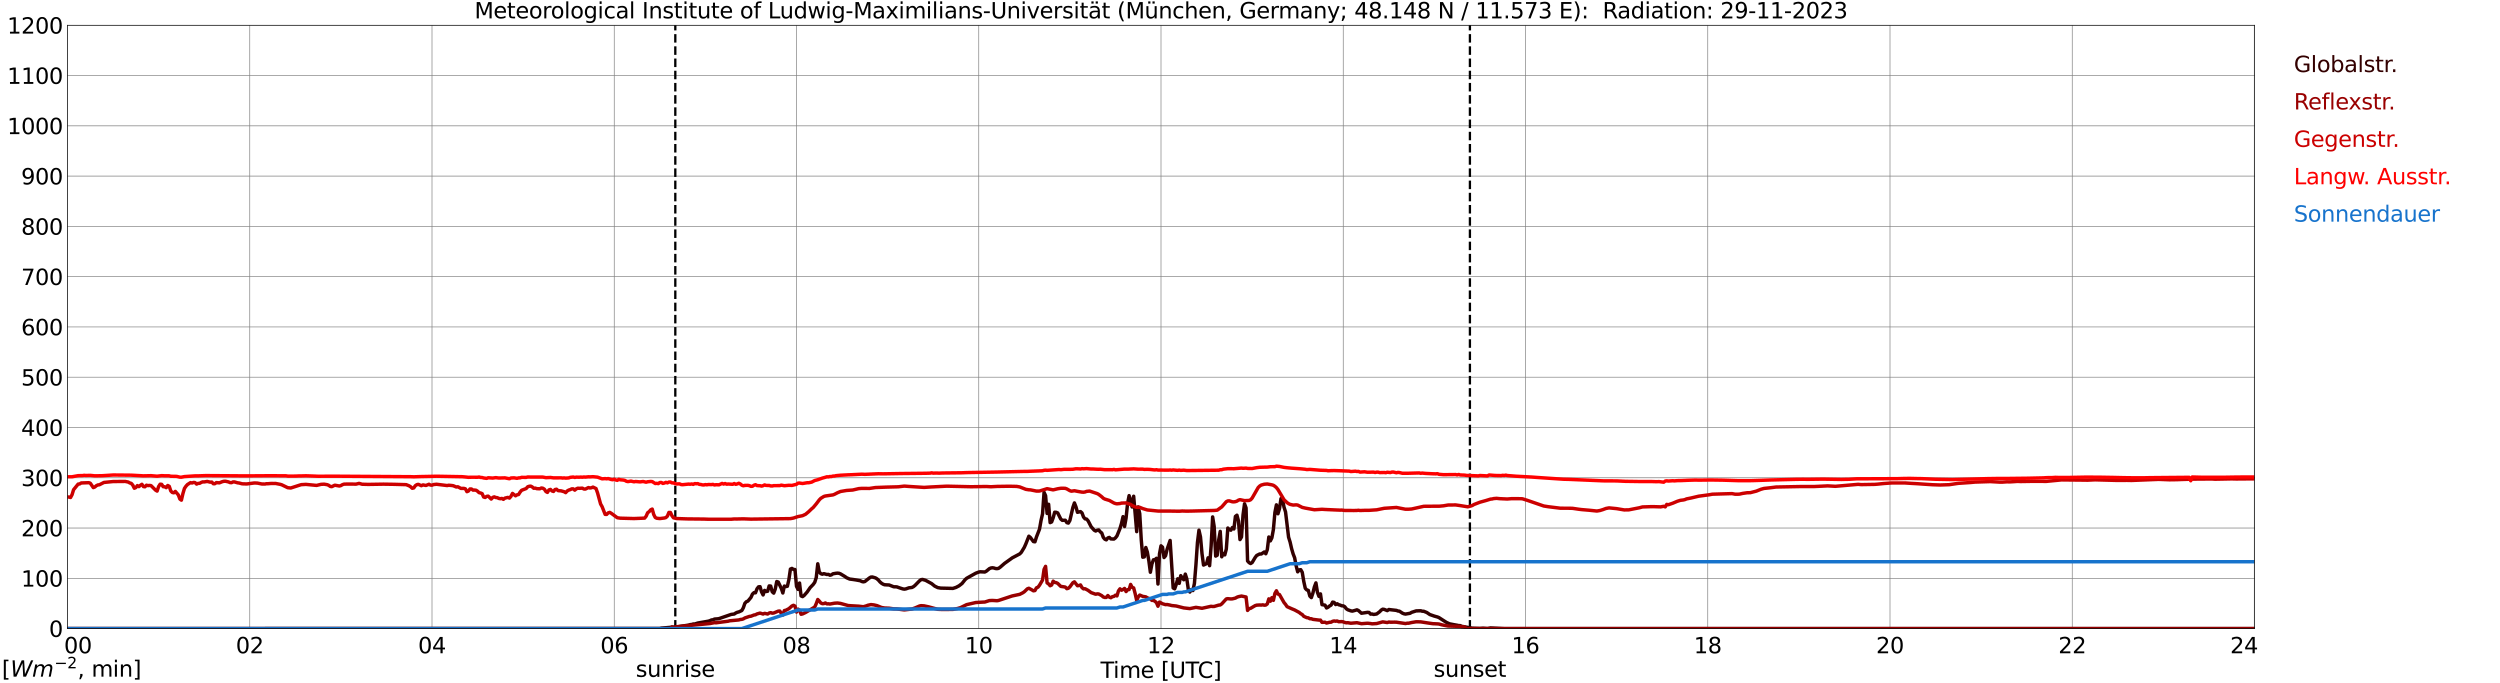 <?xml version="1.0" encoding="utf-8" standalone="no"?>
<!DOCTYPE svg PUBLIC "-//W3C//DTD SVG 1.1//EN"
  "http://www.w3.org/Graphics/SVG/1.1/DTD/svg11.dtd">
<svg xmlns:xlink="http://www.w3.org/1999/xlink" width="1085.4pt" height="296.64pt" viewBox="0 0 1085.4 296.64" xmlns="http://www.w3.org/2000/svg" version="1.1">
 <defs>
  <style type="text/css">*{stroke-linejoin: round; stroke-linecap: butt}</style>
 </defs>
 <g id="figure_1">
  <g id="patch_1">
   <path d="M 0 296.64 
L 1085.4 296.64 
L 1085.4 0 
L 0 0 
z
" style="fill: #ffffff"/>
  </g>
  <g id="axes_1">
   <g id="patch_2">
    <path d="M 29.306 272.909 
L 978.814 272.909 
L 978.814 10.976 
L 29.306 10.976 
z
" style="fill: #ffffff"/>
   </g>
   <g id="patch_3">
    <path d="M 978.814 272.909 
L 978.814 272.909 
L 978.814 10.976 
L 978.814 10.976 
z
" clip-path="url(#p0c93c98116)" style="fill: #d3d3d3; opacity: 0.25; stroke: #d3d3d3; stroke-linejoin: miter"/>
   </g>
   <g id="matplotlib.axis_1">
    <g id="xtick_1">
     <g id="line2d_1">
      <path d="M 29.306 272.909 
L 29.306 10.976 
" clip-path="url(#p0c93c98116)" style="fill: none; stroke: #808080; stroke-width: 0.3; stroke-linecap: square"/>
     </g>
     <g id="line2d_2"/>
     <g id="text_1">
      <!--    00 -->
      <g transform="translate(18.733 283.627) scale(0.095 -0.095)">
       <defs>
        <path id="DejaVuSans-20" transform="scale(0.016)"/>
        <path id="DejaVuSans-30" d="M 2034 4250 
Q 1547 4250 1301 3770 
Q 1056 3291 1056 2328 
Q 1056 1369 1301 889 
Q 1547 409 2034 409 
Q 2525 409 2770 889 
Q 3016 1369 3016 2328 
Q 3016 3291 2770 3770 
Q 2525 4250 2034 4250 
z
M 2034 4750 
Q 2819 4750 3233 4129 
Q 3647 3509 3647 2328 
Q 3647 1150 3233 529 
Q 2819 -91 2034 -91 
Q 1250 -91 836 529 
Q 422 1150 422 2328 
Q 422 3509 836 4129 
Q 1250 4750 2034 4750 
z
" transform="scale(0.016)"/>
       </defs>
       <use xlink:href="#DejaVuSans-20"/>
       <use xlink:href="#DejaVuSans-20" transform="translate(31.787 0)"/>
       <use xlink:href="#DejaVuSans-20" transform="translate(63.574 0)"/>
       <use xlink:href="#DejaVuSans-30" transform="translate(95.361 0)"/>
       <use xlink:href="#DejaVuSans-30" transform="translate(158.984 0)"/>
      </g>
     </g>
    </g>
    <g id="xtick_2">
     <g id="line2d_3">
      <path d="M 108.431 272.909 
L 108.431 10.976 
" clip-path="url(#p0c93c98116)" style="fill: none; stroke: #808080; stroke-width: 0.3; stroke-linecap: square"/>
     </g>
     <g id="line2d_4"/>
     <g id="text_2">
      <!-- 02 -->
      <g transform="translate(102.387 283.627) scale(0.095 -0.095)">
       <defs>
        <path id="DejaVuSans-32" d="M 1228 531 
L 3431 531 
L 3431 0 
L 469 0 
L 469 531 
Q 828 903 1448 1529 
Q 2069 2156 2228 2338 
Q 2531 2678 2651 2914 
Q 2772 3150 2772 3378 
Q 2772 3750 2511 3984 
Q 2250 4219 1831 4219 
Q 1534 4219 1204 4116 
Q 875 4013 500 3803 
L 500 4441 
Q 881 4594 1212 4672 
Q 1544 4750 1819 4750 
Q 2544 4750 2975 4387 
Q 3406 4025 3406 3419 
Q 3406 3131 3298 2873 
Q 3191 2616 2906 2266 
Q 2828 2175 2409 1742 
Q 1991 1309 1228 531 
z
" transform="scale(0.016)"/>
       </defs>
       <use xlink:href="#DejaVuSans-30"/>
       <use xlink:href="#DejaVuSans-32" transform="translate(63.623 0)"/>
      </g>
     </g>
    </g>
    <g id="xtick_3">
     <g id="line2d_5">
      <path d="M 187.557 272.909 
L 187.557 10.976 
" clip-path="url(#p0c93c98116)" style="fill: none; stroke: #808080; stroke-width: 0.3; stroke-linecap: square"/>
     </g>
     <g id="line2d_6"/>
     <g id="text_3">
      <!-- 04 -->
      <g transform="translate(181.513 283.627) scale(0.095 -0.095)">
       <defs>
        <path id="DejaVuSans-34" d="M 2419 4116 
L 825 1625 
L 2419 1625 
L 2419 4116 
z
M 2253 4666 
L 3047 4666 
L 3047 1625 
L 3713 1625 
L 3713 1100 
L 3047 1100 
L 3047 0 
L 2419 0 
L 2419 1100 
L 313 1100 
L 313 1709 
L 2253 4666 
z
" transform="scale(0.016)"/>
       </defs>
       <use xlink:href="#DejaVuSans-30"/>
       <use xlink:href="#DejaVuSans-34" transform="translate(63.623 0)"/>
      </g>
     </g>
    </g>
    <g id="xtick_4">
     <g id="line2d_7">
      <path d="M 266.683 272.909 
L 266.683 10.976 
" clip-path="url(#p0c93c98116)" style="fill: none; stroke: #808080; stroke-width: 0.3; stroke-linecap: square"/>
     </g>
     <g id="line2d_8"/>
     <g id="text_4">
      <!-- 06 -->
      <g transform="translate(260.638 283.627) scale(0.095 -0.095)">
       <defs>
        <path id="DejaVuSans-36" d="M 2113 2584 
Q 1688 2584 1439 2293 
Q 1191 2003 1191 1497 
Q 1191 994 1439 701 
Q 1688 409 2113 409 
Q 2538 409 2786 701 
Q 3034 994 3034 1497 
Q 3034 2003 2786 2293 
Q 2538 2584 2113 2584 
z
M 3366 4563 
L 3366 3988 
Q 3128 4100 2886 4159 
Q 2644 4219 2406 4219 
Q 1781 4219 1451 3797 
Q 1122 3375 1075 2522 
Q 1259 2794 1537 2939 
Q 1816 3084 2150 3084 
Q 2853 3084 3261 2657 
Q 3669 2231 3669 1497 
Q 3669 778 3244 343 
Q 2819 -91 2113 -91 
Q 1303 -91 875 529 
Q 447 1150 447 2328 
Q 447 3434 972 4092 
Q 1497 4750 2381 4750 
Q 2619 4750 2861 4703 
Q 3103 4656 3366 4563 
z
" transform="scale(0.016)"/>
       </defs>
       <use xlink:href="#DejaVuSans-30"/>
       <use xlink:href="#DejaVuSans-36" transform="translate(63.623 0)"/>
      </g>
     </g>
    </g>
    <g id="xtick_5">
     <g id="line2d_9">
      <path d="M 345.808 272.909 
L 345.808 10.976 
" clip-path="url(#p0c93c98116)" style="fill: none; stroke: #808080; stroke-width: 0.3; stroke-linecap: square"/>
     </g>
     <g id="line2d_10"/>
     <g id="text_5">
      <!-- 08 -->
      <g transform="translate(339.764 283.627) scale(0.095 -0.095)">
       <defs>
        <path id="DejaVuSans-38" d="M 2034 2216 
Q 1584 2216 1326 1975 
Q 1069 1734 1069 1313 
Q 1069 891 1326 650 
Q 1584 409 2034 409 
Q 2484 409 2743 651 
Q 3003 894 3003 1313 
Q 3003 1734 2745 1975 
Q 2488 2216 2034 2216 
z
M 1403 2484 
Q 997 2584 770 2862 
Q 544 3141 544 3541 
Q 544 4100 942 4425 
Q 1341 4750 2034 4750 
Q 2731 4750 3128 4425 
Q 3525 4100 3525 3541 
Q 3525 3141 3298 2862 
Q 3072 2584 2669 2484 
Q 3125 2378 3379 2068 
Q 3634 1759 3634 1313 
Q 3634 634 3220 271 
Q 2806 -91 2034 -91 
Q 1263 -91 848 271 
Q 434 634 434 1313 
Q 434 1759 690 2068 
Q 947 2378 1403 2484 
z
M 1172 3481 
Q 1172 3119 1398 2916 
Q 1625 2713 2034 2713 
Q 2441 2713 2670 2916 
Q 2900 3119 2900 3481 
Q 2900 3844 2670 4047 
Q 2441 4250 2034 4250 
Q 1625 4250 1398 4047 
Q 1172 3844 1172 3481 
z
" transform="scale(0.016)"/>
       </defs>
       <use xlink:href="#DejaVuSans-30"/>
       <use xlink:href="#DejaVuSans-38" transform="translate(63.623 0)"/>
      </g>
     </g>
    </g>
    <g id="xtick_6">
     <g id="line2d_11">
      <path d="M 424.934 272.909 
L 424.934 10.976 
" clip-path="url(#p0c93c98116)" style="fill: none; stroke: #808080; stroke-width: 0.3; stroke-linecap: square"/>
     </g>
     <g id="line2d_12"/>
     <g id="text_6">
      <!-- 10 -->
      <g transform="translate(418.89 283.627) scale(0.095 -0.095)">
       <defs>
        <path id="DejaVuSans-31" d="M 794 531 
L 1825 531 
L 1825 4091 
L 703 3866 
L 703 4441 
L 1819 4666 
L 2450 4666 
L 2450 531 
L 3481 531 
L 3481 0 
L 794 0 
L 794 531 
z
" transform="scale(0.016)"/>
       </defs>
       <use xlink:href="#DejaVuSans-31"/>
       <use xlink:href="#DejaVuSans-30" transform="translate(63.623 0)"/>
      </g>
     </g>
    </g>
    <g id="xtick_7">
     <g id="line2d_13">
      <path d="M 504.06 272.909 
L 504.06 10.976 
" clip-path="url(#p0c93c98116)" style="fill: none; stroke: #808080; stroke-width: 0.3; stroke-linecap: square"/>
     </g>
     <g id="line2d_14"/>
     <g id="text_7">
      <!-- 12 -->
      <g transform="translate(498.015 283.627) scale(0.095 -0.095)">
       <use xlink:href="#DejaVuSans-31"/>
       <use xlink:href="#DejaVuSans-32" transform="translate(63.623 0)"/>
      </g>
     </g>
    </g>
    <g id="xtick_8">
     <g id="line2d_15">
      <path d="M 583.185 272.909 
L 583.185 10.976 
" clip-path="url(#p0c93c98116)" style="fill: none; stroke: #808080; stroke-width: 0.3; stroke-linecap: square"/>
     </g>
     <g id="line2d_16"/>
     <g id="text_8">
      <!-- 14 -->
      <g transform="translate(577.141 283.627) scale(0.095 -0.095)">
       <use xlink:href="#DejaVuSans-31"/>
       <use xlink:href="#DejaVuSans-34" transform="translate(63.623 0)"/>
      </g>
     </g>
    </g>
    <g id="xtick_9">
     <g id="line2d_17">
      <path d="M 662.311 272.909 
L 662.311 10.976 
" clip-path="url(#p0c93c98116)" style="fill: none; stroke: #808080; stroke-width: 0.3; stroke-linecap: square"/>
     </g>
     <g id="line2d_18"/>
     <g id="text_9">
      <!-- 16 -->
      <g transform="translate(656.267 283.627) scale(0.095 -0.095)">
       <use xlink:href="#DejaVuSans-31"/>
       <use xlink:href="#DejaVuSans-36" transform="translate(63.623 0)"/>
      </g>
     </g>
    </g>
    <g id="xtick_10">
     <g id="line2d_19">
      <path d="M 741.437 272.909 
L 741.437 10.976 
" clip-path="url(#p0c93c98116)" style="fill: none; stroke: #808080; stroke-width: 0.3; stroke-linecap: square"/>
     </g>
     <g id="line2d_20"/>
     <g id="text_10">
      <!-- 18 -->
      <g transform="translate(735.392 283.627) scale(0.095 -0.095)">
       <use xlink:href="#DejaVuSans-31"/>
       <use xlink:href="#DejaVuSans-38" transform="translate(63.623 0)"/>
      </g>
     </g>
    </g>
    <g id="xtick_11">
     <g id="line2d_21">
      <path d="M 820.562 272.909 
L 820.562 10.976 
" clip-path="url(#p0c93c98116)" style="fill: none; stroke: #808080; stroke-width: 0.3; stroke-linecap: square"/>
     </g>
     <g id="line2d_22"/>
     <g id="text_11">
      <!-- 20 -->
      <g transform="translate(814.518 283.627) scale(0.095 -0.095)">
       <use xlink:href="#DejaVuSans-32"/>
       <use xlink:href="#DejaVuSans-30" transform="translate(63.623 0)"/>
      </g>
     </g>
    </g>
    <g id="xtick_12">
     <g id="line2d_23">
      <path d="M 899.688 272.909 
L 899.688 10.976 
" clip-path="url(#p0c93c98116)" style="fill: none; stroke: #808080; stroke-width: 0.3; stroke-linecap: square"/>
     </g>
     <g id="line2d_24"/>
     <g id="text_12">
      <!-- 22 -->
      <g transform="translate(893.644 283.627) scale(0.095 -0.095)">
       <use xlink:href="#DejaVuSans-32"/>
       <use xlink:href="#DejaVuSans-32" transform="translate(63.623 0)"/>
      </g>
     </g>
    </g>
    <g id="xtick_13">
     <g id="line2d_25">
      <path d="M 978.814 272.909 
L 978.814 10.976 
" clip-path="url(#p0c93c98116)" style="fill: none; stroke: #808080; stroke-width: 0.3; stroke-linecap: square"/>
     </g>
     <g id="line2d_26"/>
     <g id="text_13">
      <!-- 24    -->
      <g transform="translate(968.241 283.627) scale(0.095 -0.095)">
       <use xlink:href="#DejaVuSans-32"/>
       <use xlink:href="#DejaVuSans-34" transform="translate(63.623 0)"/>
       <use xlink:href="#DejaVuSans-20" transform="translate(127.246 0)"/>
       <use xlink:href="#DejaVuSans-20" transform="translate(159.033 0)"/>
       <use xlink:href="#DejaVuSans-20" transform="translate(190.82 0)"/>
      </g>
     </g>
    </g>
    <g id="text_14">
     <!-- Time [UTC] -->
     <g transform="translate(477.806 294.322) scale(0.095 -0.095)">
      <defs>
       <path id="DejaVuSans-54" d="M -19 4666 
L 3928 4666 
L 3928 4134 
L 2272 4134 
L 2272 0 
L 1638 0 
L 1638 4134 
L -19 4134 
L -19 4666 
z
" transform="scale(0.016)"/>
       <path id="DejaVuSans-69" d="M 603 3500 
L 1178 3500 
L 1178 0 
L 603 0 
L 603 3500 
z
M 603 4863 
L 1178 4863 
L 1178 4134 
L 603 4134 
L 603 4863 
z
" transform="scale(0.016)"/>
       <path id="DejaVuSans-6d" d="M 3328 2828 
Q 3544 3216 3844 3400 
Q 4144 3584 4550 3584 
Q 5097 3584 5394 3201 
Q 5691 2819 5691 2113 
L 5691 0 
L 5113 0 
L 5113 2094 
Q 5113 2597 4934 2840 
Q 4756 3084 4391 3084 
Q 3944 3084 3684 2787 
Q 3425 2491 3425 1978 
L 3425 0 
L 2847 0 
L 2847 2094 
Q 2847 2600 2669 2842 
Q 2491 3084 2119 3084 
Q 1678 3084 1418 2786 
Q 1159 2488 1159 1978 
L 1159 0 
L 581 0 
L 581 3500 
L 1159 3500 
L 1159 2956 
Q 1356 3278 1631 3431 
Q 1906 3584 2284 3584 
Q 2666 3584 2933 3390 
Q 3200 3197 3328 2828 
z
" transform="scale(0.016)"/>
       <path id="DejaVuSans-65" d="M 3597 1894 
L 3597 1613 
L 953 1613 
Q 991 1019 1311 708 
Q 1631 397 2203 397 
Q 2534 397 2845 478 
Q 3156 559 3463 722 
L 3463 178 
Q 3153 47 2828 -22 
Q 2503 -91 2169 -91 
Q 1331 -91 842 396 
Q 353 884 353 1716 
Q 353 2575 817 3079 
Q 1281 3584 2069 3584 
Q 2775 3584 3186 3129 
Q 3597 2675 3597 1894 
z
M 3022 2063 
Q 3016 2534 2758 2815 
Q 2500 3097 2075 3097 
Q 1594 3097 1305 2825 
Q 1016 2553 972 2059 
L 3022 2063 
z
" transform="scale(0.016)"/>
       <path id="DejaVuSans-5b" d="M 550 4863 
L 1875 4863 
L 1875 4416 
L 1125 4416 
L 1125 -397 
L 1875 -397 
L 1875 -844 
L 550 -844 
L 550 4863 
z
" transform="scale(0.016)"/>
       <path id="DejaVuSans-55" d="M 556 4666 
L 1191 4666 
L 1191 1831 
Q 1191 1081 1462 751 
Q 1734 422 2344 422 
Q 2950 422 3222 751 
Q 3494 1081 3494 1831 
L 3494 4666 
L 4128 4666 
L 4128 1753 
Q 4128 841 3676 375 
Q 3225 -91 2344 -91 
Q 1459 -91 1007 375 
Q 556 841 556 1753 
L 556 4666 
z
" transform="scale(0.016)"/>
       <path id="DejaVuSans-43" d="M 4122 4306 
L 4122 3641 
Q 3803 3938 3442 4084 
Q 3081 4231 2675 4231 
Q 1875 4231 1450 3742 
Q 1025 3253 1025 2328 
Q 1025 1406 1450 917 
Q 1875 428 2675 428 
Q 3081 428 3442 575 
Q 3803 722 4122 1019 
L 4122 359 
Q 3791 134 3420 21 
Q 3050 -91 2638 -91 
Q 1578 -91 968 557 
Q 359 1206 359 2328 
Q 359 3453 968 4101 
Q 1578 4750 2638 4750 
Q 3056 4750 3426 4639 
Q 3797 4528 4122 4306 
z
" transform="scale(0.016)"/>
       <path id="DejaVuSans-5d" d="M 1947 4863 
L 1947 -844 
L 622 -844 
L 622 -397 
L 1369 -397 
L 1369 4416 
L 622 4416 
L 622 4863 
L 1947 4863 
z
" transform="scale(0.016)"/>
      </defs>
      <use xlink:href="#DejaVuSans-54"/>
      <use xlink:href="#DejaVuSans-69" transform="translate(57.959 0)"/>
      <use xlink:href="#DejaVuSans-6d" transform="translate(85.742 0)"/>
      <use xlink:href="#DejaVuSans-65" transform="translate(183.154 0)"/>
      <use xlink:href="#DejaVuSans-20" transform="translate(244.678 0)"/>
      <use xlink:href="#DejaVuSans-5b" transform="translate(276.465 0)"/>
      <use xlink:href="#DejaVuSans-55" transform="translate(315.479 0)"/>
      <use xlink:href="#DejaVuSans-54" transform="translate(388.672 0)"/>
      <use xlink:href="#DejaVuSans-43" transform="translate(443.881 0)"/>
      <use xlink:href="#DejaVuSans-5d" transform="translate(513.705 0)"/>
     </g>
    </g>
   </g>
   <g id="matplotlib.axis_2">
    <g id="ytick_1">
     <g id="line2d_27">
      <path d="M 29.306 272.909 
L 978.814 272.909 
" clip-path="url(#p0c93c98116)" style="fill: none; stroke: #808080; stroke-width: 0.3; stroke-linecap: square"/>
     </g>
     <g id="line2d_28"/>
     <g id="text_15">
      <!-- 0 -->
      <g transform="translate(21.261 276.518) scale(0.095 -0.095)">
       <use xlink:href="#DejaVuSans-30"/>
      </g>
     </g>
    </g>
    <g id="ytick_2">
     <g id="line2d_29">
      <path d="M 29.306 251.081 
L 978.814 251.081 
" clip-path="url(#p0c93c98116)" style="fill: none; stroke: #808080; stroke-width: 0.3; stroke-linecap: square"/>
     </g>
     <g id="line2d_30"/>
     <g id="text_16">
      <!-- 100 -->
      <g transform="translate(9.173 254.69) scale(0.095 -0.095)">
       <use xlink:href="#DejaVuSans-31"/>
       <use xlink:href="#DejaVuSans-30" transform="translate(63.623 0)"/>
       <use xlink:href="#DejaVuSans-30" transform="translate(127.246 0)"/>
      </g>
     </g>
    </g>
    <g id="ytick_3">
     <g id="line2d_31">
      <path d="M 29.306 229.253 
L 978.814 229.253 
" clip-path="url(#p0c93c98116)" style="fill: none; stroke: #808080; stroke-width: 0.3; stroke-linecap: square"/>
     </g>
     <g id="line2d_32"/>
     <g id="text_17">
      <!-- 200 -->
      <g transform="translate(9.173 232.863) scale(0.095 -0.095)">
       <use xlink:href="#DejaVuSans-32"/>
       <use xlink:href="#DejaVuSans-30" transform="translate(63.623 0)"/>
       <use xlink:href="#DejaVuSans-30" transform="translate(127.246 0)"/>
      </g>
     </g>
    </g>
    <g id="ytick_4">
     <g id="line2d_33">
      <path d="M 29.306 207.426 
L 978.814 207.426 
" clip-path="url(#p0c93c98116)" style="fill: none; stroke: #808080; stroke-width: 0.3; stroke-linecap: square"/>
     </g>
     <g id="line2d_34"/>
     <g id="text_18">
      <!-- 300 -->
      <g transform="translate(9.173 211.035) scale(0.095 -0.095)">
       <defs>
        <path id="DejaVuSans-33" d="M 2597 2516 
Q 3050 2419 3304 2112 
Q 3559 1806 3559 1356 
Q 3559 666 3084 287 
Q 2609 -91 1734 -91 
Q 1441 -91 1130 -33 
Q 819 25 488 141 
L 488 750 
Q 750 597 1062 519 
Q 1375 441 1716 441 
Q 2309 441 2620 675 
Q 2931 909 2931 1356 
Q 2931 1769 2642 2001 
Q 2353 2234 1838 2234 
L 1294 2234 
L 1294 2753 
L 1863 2753 
Q 2328 2753 2575 2939 
Q 2822 3125 2822 3475 
Q 2822 3834 2567 4026 
Q 2313 4219 1838 4219 
Q 1578 4219 1281 4162 
Q 984 4106 628 3988 
L 628 4550 
Q 988 4650 1302 4700 
Q 1616 4750 1894 4750 
Q 2613 4750 3031 4423 
Q 3450 4097 3450 3541 
Q 3450 3153 3228 2886 
Q 3006 2619 2597 2516 
z
" transform="scale(0.016)"/>
       </defs>
       <use xlink:href="#DejaVuSans-33"/>
       <use xlink:href="#DejaVuSans-30" transform="translate(63.623 0)"/>
       <use xlink:href="#DejaVuSans-30" transform="translate(127.246 0)"/>
      </g>
     </g>
    </g>
    <g id="ytick_5">
     <g id="line2d_35">
      <path d="M 29.306 185.598 
L 978.814 185.598 
" clip-path="url(#p0c93c98116)" style="fill: none; stroke: #808080; stroke-width: 0.3; stroke-linecap: square"/>
     </g>
     <g id="line2d_36"/>
     <g id="text_19">
      <!-- 400 -->
      <g transform="translate(9.173 189.207) scale(0.095 -0.095)">
       <use xlink:href="#DejaVuSans-34"/>
       <use xlink:href="#DejaVuSans-30" transform="translate(63.623 0)"/>
       <use xlink:href="#DejaVuSans-30" transform="translate(127.246 0)"/>
      </g>
     </g>
    </g>
    <g id="ytick_6">
     <g id="line2d_37">
      <path d="M 29.306 163.77 
L 978.814 163.77 
" clip-path="url(#p0c93c98116)" style="fill: none; stroke: #808080; stroke-width: 0.3; stroke-linecap: square"/>
     </g>
     <g id="line2d_38"/>
     <g id="text_20">
      <!-- 500 -->
      <g transform="translate(9.173 167.379) scale(0.095 -0.095)">
       <defs>
        <path id="DejaVuSans-35" d="M 691 4666 
L 3169 4666 
L 3169 4134 
L 1269 4134 
L 1269 2991 
Q 1406 3038 1543 3061 
Q 1681 3084 1819 3084 
Q 2600 3084 3056 2656 
Q 3513 2228 3513 1497 
Q 3513 744 3044 326 
Q 2575 -91 1722 -91 
Q 1428 -91 1123 -41 
Q 819 9 494 109 
L 494 744 
Q 775 591 1075 516 
Q 1375 441 1709 441 
Q 2250 441 2565 725 
Q 2881 1009 2881 1497 
Q 2881 1984 2565 2268 
Q 2250 2553 1709 2553 
Q 1456 2553 1204 2497 
Q 953 2441 691 2322 
L 691 4666 
z
" transform="scale(0.016)"/>
       </defs>
       <use xlink:href="#DejaVuSans-35"/>
       <use xlink:href="#DejaVuSans-30" transform="translate(63.623 0)"/>
       <use xlink:href="#DejaVuSans-30" transform="translate(127.246 0)"/>
      </g>
     </g>
    </g>
    <g id="ytick_7">
     <g id="line2d_39">
      <path d="M 29.306 141.942 
L 978.814 141.942 
" clip-path="url(#p0c93c98116)" style="fill: none; stroke: #808080; stroke-width: 0.3; stroke-linecap: square"/>
     </g>
     <g id="line2d_40"/>
     <g id="text_21">
      <!-- 600 -->
      <g transform="translate(9.173 145.551) scale(0.095 -0.095)">
       <use xlink:href="#DejaVuSans-36"/>
       <use xlink:href="#DejaVuSans-30" transform="translate(63.623 0)"/>
       <use xlink:href="#DejaVuSans-30" transform="translate(127.246 0)"/>
      </g>
     </g>
    </g>
    <g id="ytick_8">
     <g id="line2d_41">
      <path d="M 29.306 120.114 
L 978.814 120.114 
" clip-path="url(#p0c93c98116)" style="fill: none; stroke: #808080; stroke-width: 0.3; stroke-linecap: square"/>
     </g>
     <g id="line2d_42"/>
     <g id="text_22">
      <!-- 700 -->
      <g transform="translate(9.173 123.724) scale(0.095 -0.095)">
       <defs>
        <path id="DejaVuSans-37" d="M 525 4666 
L 3525 4666 
L 3525 4397 
L 1831 0 
L 1172 0 
L 2766 4134 
L 525 4134 
L 525 4666 
z
" transform="scale(0.016)"/>
       </defs>
       <use xlink:href="#DejaVuSans-37"/>
       <use xlink:href="#DejaVuSans-30" transform="translate(63.623 0)"/>
       <use xlink:href="#DejaVuSans-30" transform="translate(127.246 0)"/>
      </g>
     </g>
    </g>
    <g id="ytick_9">
     <g id="line2d_43">
      <path d="M 29.306 98.287 
L 978.814 98.287 
" clip-path="url(#p0c93c98116)" style="fill: none; stroke: #808080; stroke-width: 0.3; stroke-linecap: square"/>
     </g>
     <g id="line2d_44"/>
     <g id="text_23">
      <!-- 800 -->
      <g transform="translate(9.173 101.896) scale(0.095 -0.095)">
       <use xlink:href="#DejaVuSans-38"/>
       <use xlink:href="#DejaVuSans-30" transform="translate(63.623 0)"/>
       <use xlink:href="#DejaVuSans-30" transform="translate(127.246 0)"/>
      </g>
     </g>
    </g>
    <g id="ytick_10">
     <g id="line2d_45">
      <path d="M 29.306 76.459 
L 978.814 76.459 
" clip-path="url(#p0c93c98116)" style="fill: none; stroke: #808080; stroke-width: 0.3; stroke-linecap: square"/>
     </g>
     <g id="line2d_46"/>
     <g id="text_24">
      <!-- 900 -->
      <g transform="translate(9.173 80.068) scale(0.095 -0.095)">
       <defs>
        <path id="DejaVuSans-39" d="M 703 97 
L 703 672 
Q 941 559 1184 500 
Q 1428 441 1663 441 
Q 2288 441 2617 861 
Q 2947 1281 2994 2138 
Q 2813 1869 2534 1725 
Q 2256 1581 1919 1581 
Q 1219 1581 811 2004 
Q 403 2428 403 3163 
Q 403 3881 828 4315 
Q 1253 4750 1959 4750 
Q 2769 4750 3195 4129 
Q 3622 3509 3622 2328 
Q 3622 1225 3098 567 
Q 2575 -91 1691 -91 
Q 1453 -91 1209 -44 
Q 966 3 703 97 
z
M 1959 2075 
Q 2384 2075 2632 2365 
Q 2881 2656 2881 3163 
Q 2881 3666 2632 3958 
Q 2384 4250 1959 4250 
Q 1534 4250 1286 3958 
Q 1038 3666 1038 3163 
Q 1038 2656 1286 2365 
Q 1534 2075 1959 2075 
z
" transform="scale(0.016)"/>
       </defs>
       <use xlink:href="#DejaVuSans-39"/>
       <use xlink:href="#DejaVuSans-30" transform="translate(63.623 0)"/>
       <use xlink:href="#DejaVuSans-30" transform="translate(127.246 0)"/>
      </g>
     </g>
    </g>
    <g id="ytick_11">
     <g id="line2d_47">
      <path d="M 29.306 54.631 
L 978.814 54.631 
" clip-path="url(#p0c93c98116)" style="fill: none; stroke: #808080; stroke-width: 0.3; stroke-linecap: square"/>
     </g>
     <g id="line2d_48"/>
     <g id="text_25">
      <!-- 1000 -->
      <g transform="translate(3.128 58.24) scale(0.095 -0.095)">
       <use xlink:href="#DejaVuSans-31"/>
       <use xlink:href="#DejaVuSans-30" transform="translate(63.623 0)"/>
       <use xlink:href="#DejaVuSans-30" transform="translate(127.246 0)"/>
       <use xlink:href="#DejaVuSans-30" transform="translate(190.869 0)"/>
      </g>
     </g>
    </g>
    <g id="ytick_12">
     <g id="line2d_49">
      <path d="M 29.306 32.803 
L 978.814 32.803 
" clip-path="url(#p0c93c98116)" style="fill: none; stroke: #808080; stroke-width: 0.3; stroke-linecap: square"/>
     </g>
     <g id="line2d_50"/>
     <g id="text_26">
      <!-- 1100 -->
      <g transform="translate(3.128 36.413) scale(0.095 -0.095)">
       <use xlink:href="#DejaVuSans-31"/>
       <use xlink:href="#DejaVuSans-31" transform="translate(63.623 0)"/>
       <use xlink:href="#DejaVuSans-30" transform="translate(127.246 0)"/>
       <use xlink:href="#DejaVuSans-30" transform="translate(190.869 0)"/>
      </g>
     </g>
    </g>
    <g id="ytick_13">
     <g id="line2d_51">
      <path d="M 29.306 10.976 
L 978.814 10.976 
" clip-path="url(#p0c93c98116)" style="fill: none; stroke: #808080; stroke-width: 0.3; stroke-linecap: square"/>
     </g>
     <g id="line2d_52"/>
     <g id="text_27">
      <!-- 1200 -->
      <g transform="translate(3.128 14.585) scale(0.095 -0.095)">
       <use xlink:href="#DejaVuSans-31"/>
       <use xlink:href="#DejaVuSans-32" transform="translate(63.623 0)"/>
       <use xlink:href="#DejaVuSans-30" transform="translate(127.246 0)"/>
       <use xlink:href="#DejaVuSans-30" transform="translate(190.869 0)"/>
      </g>
     </g>
    </g>
   </g>
   <g id="line2d_53">
    <path d="M 293.19 272.909 
L 293.19 10.976 
" clip-path="url(#p0c93c98116)" style="fill: none; stroke-dasharray: 3.7,1.6; stroke-dashoffset: 0; stroke: #000000"/>
   </g>
   <g id="line2d_54">
    <path d="M 638.178 272.909 
L 638.178 10.976 
" clip-path="url(#p0c93c98116)" style="fill: none; stroke-dasharray: 3.7,1.6; stroke-dashoffset: 0; stroke: #000000"/>
   </g>
   <g id="line2d_55">
    <path d="M 29.306 272.909 
L 286.464 272.87 
L 287.124 272.706 
L 291.08 272.363 
L 291.739 272.221 
L 292.399 272.261 
L 293.717 272.099 
L 294.377 272.119 
L 295.696 271.896 
L 298.992 271.39 
L 299.652 271.187 
L 300.311 271.125 
L 300.971 270.922 
L 301.63 270.922 
L 302.949 270.497 
L 307.564 269.687 
L 308.224 269.484 
L 308.883 269.161 
L 309.543 269.1 
L 310.202 268.775 
L 311.521 268.674 
L 312.18 268.572 
L 317.455 266.749 
L 318.774 266.585 
L 319.433 266.14 
L 320.093 265.837 
L 320.752 265.675 
L 322.071 265.066 
L 322.73 263.87 
L 323.39 261.945 
L 324.049 261.235 
L 324.708 260.971 
L 326.027 259.391 
L 326.686 257.933 
L 327.346 257.304 
L 328.005 257.365 
L 328.665 255.641 
L 329.324 254.79 
L 329.983 254.709 
L 330.643 257.001 
L 331.302 258.297 
L 331.961 256.331 
L 332.621 256.817 
L 333.28 256.695 
L 333.94 254.386 
L 334.599 254.447 
L 335.258 256.918 
L 335.918 257.507 
L 336.577 255.763 
L 337.236 252.48 
L 337.896 252.722 
L 339.215 255.479 
L 339.874 257.446 
L 340.533 254.447 
L 341.193 254.67 
L 341.852 254.528 
L 342.512 251.609 
L 343.171 247.069 
L 343.83 246.785 
L 344.49 247.231 
L 345.149 247.272 
L 345.808 254.567 
L 346.468 255.885 
L 347.127 253.128 
L 347.787 258.723 
L 348.446 259.026 
L 349.105 258.54 
L 350.424 257.04 
L 351.743 255.115 
L 353.062 253.737 
L 353.721 252.825 
L 354.38 250.778 
L 355.04 244.779 
L 355.699 248.326 
L 356.359 249.055 
L 357.018 249.298 
L 357.677 249.055 
L 358.996 249.42 
L 359.655 249.359 
L 360.315 249.743 
L 360.974 249.581 
L 361.634 249.117 
L 362.952 248.894 
L 363.612 248.833 
L 364.271 248.894 
L 364.93 249.156 
L 366.909 250.352 
L 367.568 250.839 
L 368.887 251.406 
L 370.206 251.568 
L 371.524 251.771 
L 373.502 252.135 
L 374.162 252.461 
L 374.821 252.622 
L 375.481 252.48 
L 377.459 250.92 
L 378.118 250.535 
L 378.777 250.514 
L 380.096 250.9 
L 380.756 251.304 
L 381.415 251.893 
L 382.074 252.664 
L 382.734 253.231 
L 383.393 253.635 
L 384.053 253.879 
L 386.031 253.98 
L 388.009 254.75 
L 389.328 254.79 
L 390.646 255.257 
L 391.965 255.682 
L 392.624 255.783 
L 393.284 255.682 
L 394.603 255.215 
L 395.921 255.054 
L 396.581 254.709 
L 397.24 254.183 
L 399.218 252.155 
L 399.878 251.67 
L 400.537 251.568 
L 401.856 251.954 
L 404.493 253.393 
L 405.812 254.467 
L 407.131 255.115 
L 408.45 255.337 
L 413.725 255.46 
L 415.043 255.034 
L 416.362 254.344 
L 417.681 253.331 
L 419 251.67 
L 419.659 251.081 
L 420.978 250.332 
L 423.615 248.872 
L 424.934 248.366 
L 425.593 248.243 
L 427.572 248.346 
L 428.231 247.981 
L 429.55 246.886 
L 430.209 246.602 
L 430.869 246.502 
L 431.528 246.602 
L 432.187 246.825 
L 432.847 246.886 
L 433.506 246.766 
L 434.165 246.318 
L 436.144 244.596 
L 438.781 242.712 
L 439.44 242.226 
L 442.737 240.481 
L 443.397 239.814 
L 444.716 237.624 
L 445.375 236.144 
L 446.694 232.8 
L 447.353 233.348 
L 448.672 235.131 
L 449.331 235.232 
L 449.991 233.126 
L 451.309 229.74 
L 451.969 225.99 
L 452.628 223.113 
L 453.287 213.749 
L 453.947 215.187 
L 454.606 222.91 
L 455.266 218.937 
L 455.925 226.902 
L 456.584 226.599 
L 457.244 224.796 
L 457.903 222.384 
L 458.563 222.423 
L 459.222 222.707 
L 460.541 225.342 
L 461.2 225.909 
L 462.519 225.87 
L 463.178 226.902 
L 463.838 227.105 
L 464.497 225.97 
L 465.816 220.256 
L 466.475 218.35 
L 467.134 220.053 
L 467.794 222.423 
L 469.113 222.12 
L 469.772 222.707 
L 470.431 224.49 
L 471.091 225.261 
L 471.75 225.364 
L 472.409 226.112 
L 473.728 228.686 
L 475.047 230.185 
L 475.706 230.552 
L 476.366 230.207 
L 477.025 230.085 
L 477.685 230.895 
L 478.344 231.423 
L 479.003 233.287 
L 479.663 234.097 
L 480.322 234.381 
L 480.981 233.551 
L 481.641 233.329 
L 482.3 233.977 
L 483.619 234.038 
L 484.278 233.529 
L 484.938 232.678 
L 486.256 229.437 
L 486.916 227.228 
L 487.575 224.309 
L 488.235 228.585 
L 488.894 224.938 
L 489.553 218.531 
L 490.213 215.187 
L 490.872 217.235 
L 491.532 220.114 
L 492.191 215.452 
L 493.51 230.814 
L 494.169 220.092 
L 494.828 222.991 
L 495.488 234.361 
L 496.147 241.92 
L 496.807 241.778 
L 497.466 237.705 
L 498.125 239.691 
L 498.785 243.481 
L 499.444 248.446 
L 500.103 244.88 
L 500.763 243.055 
L 501.422 242.996 
L 502.082 242.387 
L 502.741 253.554 
L 503.4 240.501 
L 504.06 236.976 
L 504.719 237.563 
L 505.379 242.062 
L 506.038 241.293 
L 506.697 238.517 
L 508.016 234.645 
L 509.335 255.257 
L 509.994 255.641 
L 510.654 253.796 
L 511.313 251.284 
L 511.972 253.27 
L 512.632 249.926 
L 513.291 250.939 
L 513.95 251.71 
L 514.61 249.258 
L 515.269 251.365 
L 515.929 255.946 
L 516.588 257.04 
L 517.247 255.946 
L 517.907 256.392 
L 518.566 253.312 
L 519.226 245.205 
L 519.885 235.516 
L 520.544 230.185 
L 521.204 233.126 
L 521.863 240.401 
L 522.522 245.325 
L 523.841 244.718 
L 524.501 242.184 
L 525.16 245.589 
L 525.819 237.098 
L 526.479 224.429 
L 527.138 228.566 
L 527.797 241.435 
L 528.457 241.069 
L 529.116 234.402 
L 529.776 230.714 
L 530.435 241.739 
L 531.094 240.3 
L 531.754 240.907 
L 532.413 238.395 
L 533.073 229.253 
L 533.732 229.943 
L 534.391 230.185 
L 535.051 229.031 
L 535.71 229.659 
L 536.369 224.207 
L 537.029 223.681 
L 537.688 226.173 
L 538.348 234.261 
L 539.007 233.145 
L 539.666 223.639 
L 540.326 218.715 
L 540.985 220.518 
L 541.644 243.542 
L 542.304 244.273 
L 542.963 244.657 
L 543.623 244.251 
L 544.941 242.042 
L 545.601 241.171 
L 546.919 240.501 
L 547.579 240.543 
L 548.898 239.652 
L 549.557 240.42 
L 550.216 238.598 
L 550.876 233.145 
L 551.535 234.828 
L 552.195 233.49 
L 552.854 229.902 
L 553.513 222.484 
L 554.173 219.182 
L 554.832 223.052 
L 555.491 220.885 
L 556.151 216.486 
L 556.81 216.79 
L 557.47 220.195 
L 558.129 222.262 
L 559.448 233.226 
L 560.107 235.334 
L 560.766 238.211 
L 561.426 240.481 
L 562.085 242.184 
L 562.745 245.69 
L 563.404 248.265 
L 564.063 247.414 
L 564.723 247.333 
L 565.382 248.468 
L 566.042 252.419 
L 566.701 255.418 
L 567.36 256.128 
L 568.02 256.331 
L 568.679 258.804 
L 569.338 259.452 
L 569.998 257.507 
L 570.657 254.811 
L 571.317 253.067 
L 571.976 257.143 
L 572.635 258.926 
L 573.295 257.85 
L 573.954 262.512 
L 575.273 262.735 
L 575.932 263.951 
L 576.592 263.628 
L 577.251 263.08 
L 577.91 262.715 
L 578.57 261.419 
L 579.229 261.539 
L 579.889 262.471 
L 580.548 262.128 
L 581.207 262.554 
L 581.867 262.715 
L 582.526 263.019 
L 583.185 263.038 
L 583.845 263.425 
L 584.504 264.296 
L 585.164 264.741 
L 586.482 265.208 
L 587.142 265.33 
L 588.46 264.966 
L 589.12 264.763 
L 589.779 265.066 
L 591.098 266.243 
L 593.736 265.856 
L 594.395 265.917 
L 595.054 266.627 
L 595.714 266.566 
L 596.373 266.769 
L 597.692 266.566 
L 599.011 265.572 
L 599.67 264.883 
L 600.329 264.479 
L 600.989 264.579 
L 602.307 265.108 
L 602.967 264.621 
L 604.286 264.782 
L 606.264 265.005 
L 606.923 265.269 
L 607.582 265.35 
L 608.901 266.221 
L 609.561 266.485 
L 610.22 266.607 
L 612.198 266.262 
L 612.858 265.856 
L 614.836 265.228 
L 616.814 265.166 
L 617.473 265.369 
L 618.133 265.391 
L 619.451 265.917 
L 620.77 266.808 
L 622.748 267.498 
L 624.067 267.862 
L 624.726 268.126 
L 626.705 269.403 
L 628.023 270.235 
L 629.342 270.842 
L 631.32 271.228 
L 632.639 271.451 
L 633.298 271.612 
L 633.958 271.612 
L 634.617 271.937 
L 639.233 272.728 
L 642.53 272.828 
L 643.848 272.728 
L 645.827 272.87 
L 647.145 272.625 
L 653.08 272.909 
L 978.154 272.909 
L 978.154 272.909 
" clip-path="url(#p0c93c98116)" style="fill: none; stroke: #330000; stroke-width: 1.5; stroke-linecap: square"/>
   </g>
   <g id="line2d_56">
    <path d="M 29.306 272.909 
L 291.08 272.909 
L 291.739 272.221 
L 292.399 272.909 
L 293.058 272.16 
L 308.224 270.719 
L 310.202 270.335 
L 310.861 270.396 
L 316.136 269.707 
L 316.796 269.523 
L 320.752 269.159 
L 321.411 268.956 
L 322.071 268.895 
L 322.73 268.694 
L 323.39 268.288 
L 325.368 267.618 
L 326.027 267.537 
L 327.346 267.011 
L 328.005 266.911 
L 328.665 266.544 
L 329.983 266.179 
L 331.302 266.585 
L 331.961 266.282 
L 333.28 266.585 
L 333.94 266.16 
L 334.599 265.976 
L 335.258 266.221 
L 335.918 266.14 
L 337.896 265.328 
L 338.555 265.289 
L 339.215 266.321 
L 339.874 267.011 
L 340.533 265.086 
L 341.193 264.944 
L 342.512 264.254 
L 343.83 263.099 
L 344.49 262.796 
L 345.149 263.139 
L 345.808 265.734 
L 346.468 264.457 
L 347.127 264.924 
L 347.787 266.686 
L 348.446 266.544 
L 349.765 265.917 
L 353.721 263.545 
L 354.38 262.087 
L 355.04 260.281 
L 355.699 260.952 
L 356.359 261.781 
L 357.018 262.087 
L 357.677 262.065 
L 358.337 261.781 
L 358.996 262.187 
L 359.655 262.148 
L 360.315 262.248 
L 362.293 261.884 
L 363.612 261.803 
L 364.93 261.984 
L 366.909 262.532 
L 368.227 262.896 
L 369.546 262.997 
L 372.843 263.18 
L 374.821 263.422 
L 376.14 263.038 
L 376.799 262.774 
L 378.118 262.49 
L 379.437 262.632 
L 380.756 262.938 
L 382.734 263.748 
L 384.053 263.97 
L 386.031 264.051 
L 388.009 264.335 
L 389.328 264.376 
L 392.624 264.802 
L 395.921 264.416 
L 397.24 263.951 
L 399.218 263.099 
L 399.878 262.958 
L 401.196 263.038 
L 403.175 263.464 
L 407.131 264.538 
L 409.109 264.619 
L 413.725 264.579 
L 415.703 264.193 
L 417.022 263.809 
L 419.659 262.512 
L 423.615 261.6 
L 426.253 261.438 
L 427.572 261.377 
L 429.55 260.749 
L 430.869 260.687 
L 432.847 260.81 
L 433.506 260.707 
L 439.44 258.743 
L 442.737 258.033 
L 444.056 257.363 
L 444.716 256.918 
L 446.034 255.641 
L 446.694 255.399 
L 448.012 256.108 
L 448.672 256.512 
L 449.331 256.392 
L 449.991 255.196 
L 450.65 254.931 
L 451.309 254.08 
L 452.628 251.83 
L 453.287 247.209 
L 453.947 245.893 
L 454.606 253.067 
L 455.266 253.513 
L 455.925 254.303 
L 456.584 253.98 
L 457.244 252.316 
L 457.903 252.864 
L 458.563 252.965 
L 459.222 253.29 
L 460.541 254.587 
L 461.859 254.77 
L 462.519 254.89 
L 463.178 255.58 
L 463.838 255.399 
L 464.497 254.79 
L 465.816 252.987 
L 466.475 252.622 
L 467.794 254.303 
L 468.453 254.222 
L 469.113 253.958 
L 469.772 255.134 
L 470.431 255.661 
L 471.091 255.599 
L 472.409 256.309 
L 473.728 257.282 
L 475.706 257.992 
L 476.366 257.83 
L 477.025 257.891 
L 478.344 258.601 
L 479.003 259.188 
L 479.663 259.391 
L 480.322 259.369 
L 480.981 258.559 
L 481.641 259.269 
L 482.3 259.511 
L 482.96 259.046 
L 483.619 258.943 
L 484.278 258.398 
L 484.938 258.721 
L 485.597 256.534 
L 486.256 255.641 
L 486.916 256.25 
L 487.575 255.944 
L 488.235 255.479 
L 488.894 256.837 
L 489.553 256.025 
L 490.213 255.966 
L 490.872 253.735 
L 491.532 255.012 
L 492.191 255.257 
L 492.85 257.769 
L 493.51 260.729 
L 494.169 259.188 
L 494.828 258.356 
L 496.147 258.924 
L 497.466 259.127 
L 498.125 259.552 
L 499.444 260.059 
L 500.103 260.668 
L 500.763 260.646 
L 501.422 261.052 
L 502.082 261.639 
L 502.741 263.2 
L 503.4 261.397 
L 504.719 262.126 
L 506.038 262.512 
L 506.697 262.451 
L 508.016 262.715 
L 508.675 262.896 
L 510.654 263.099 
L 513.95 263.931 
L 516.588 264.234 
L 519.226 263.687 
L 521.863 264.093 
L 525.819 263.222 
L 526.479 263.322 
L 527.138 263.302 
L 529.116 262.715 
L 529.776 262.654 
L 530.435 262.187 
L 532.413 260.02 
L 533.073 259.917 
L 534.391 260.039 
L 535.051 259.998 
L 536.369 259.675 
L 537.029 259.288 
L 537.688 259.046 
L 539.007 258.782 
L 540.985 259.188 
L 541.644 265.025 
L 542.304 264.254 
L 542.963 264.112 
L 544.282 263.322 
L 544.941 262.938 
L 545.601 262.735 
L 546.919 262.654 
L 547.579 262.715 
L 548.238 262.593 
L 548.898 262.755 
L 549.557 262.693 
L 550.216 262.187 
L 550.876 259.998 
L 551.535 261.032 
L 552.195 259.491 
L 552.854 260.646 
L 553.513 257.627 
L 554.173 256.492 
L 554.832 257.911 
L 555.491 258.134 
L 557.47 261.6 
L 558.129 262.39 
L 558.788 263.383 
L 560.766 264.274 
L 562.085 264.822 
L 564.063 265.896 
L 564.723 266.443 
L 565.382 266.808 
L 566.042 267.578 
L 567.36 268.166 
L 568.02 268.246 
L 568.679 268.633 
L 569.338 268.633 
L 569.998 268.895 
L 572.635 269.22 
L 573.295 269.22 
L 573.954 270.193 
L 575.273 270.132 
L 575.932 270.497 
L 577.251 270.172 
L 577.91 270.132 
L 578.57 269.746 
L 579.229 269.604 
L 579.889 269.707 
L 580.548 269.604 
L 581.207 269.929 
L 582.526 269.868 
L 583.185 269.99 
L 583.845 270.255 
L 584.504 270.396 
L 585.164 270.355 
L 586.482 270.578 
L 589.12 270.355 
L 591.098 270.781 
L 593.736 270.578 
L 595.054 270.719 
L 595.714 270.842 
L 597.692 270.719 
L 600.329 269.99 
L 602.307 270.294 
L 602.967 270.052 
L 603.626 270.132 
L 605.604 270.113 
L 606.264 270.132 
L 607.582 270.335 
L 610.22 270.719 
L 610.879 270.578 
L 611.539 270.578 
L 612.858 270.274 
L 614.836 269.949 
L 616.814 269.99 
L 620.111 270.497 
L 622.089 270.781 
L 624.067 270.861 
L 624.726 270.922 
L 626.045 271.287 
L 627.364 271.551 
L 628.683 271.793 
L 633.958 271.955 
L 634.617 272.119 
L 635.276 272.058 
L 635.936 272.18 
L 636.595 272.909 
L 978.154 272.909 
L 978.154 272.909 
" clip-path="url(#p0c93c98116)" style="fill: none; stroke: #990000; stroke-width: 1.5; stroke-linecap: square"/>
   </g>
   <g id="line2d_57">
    <path d="M 29.306 215.768 
L 29.965 215.805 
L 30.625 215.997 
L 31.284 214.775 
L 31.943 212.61 
L 33.921 210.18 
L 34.581 210.113 
L 35.24 209.68 
L 38.537 209.562 
L 39.197 209.787 
L 40.515 211.695 
L 41.175 211.431 
L 41.834 210.872 
L 42.493 210.547 
L 43.153 210.464 
L 45.131 209.458 
L 49.087 209.067 
L 54.362 209.017 
L 55.681 209.296 
L 56.34 209.683 
L 57 209.868 
L 57.659 210.643 
L 58.319 211.968 
L 58.978 211.682 
L 59.637 210.826 
L 60.297 211.269 
L 60.956 210.689 
L 61.615 210.267 
L 62.275 211.254 
L 62.934 211.346 
L 63.594 210.66 
L 64.253 210.828 
L 64.912 210.75 
L 65.572 210.835 
L 67.55 212.81 
L 68.209 213.208 
L 68.869 211.228 
L 69.528 210.215 
L 70.187 210.278 
L 70.847 211.306 
L 71.506 211.333 
L 72.166 211.721 
L 72.825 210.783 
L 73.484 211.147 
L 74.144 213.14 
L 74.803 213.823 
L 75.462 213.95 
L 76.122 213.354 
L 77.441 214.906 
L 78.1 216.691 
L 78.759 217.145 
L 79.419 214.282 
L 80.078 212.06 
L 80.737 211.093 
L 81.397 210.366 
L 82.716 209.532 
L 83.375 209.709 
L 84.034 209.447 
L 84.694 209.521 
L 85.353 210.174 
L 86.013 209.866 
L 86.672 209.844 
L 87.331 209.464 
L 87.991 209.215 
L 88.65 209.231 
L 89.969 209.017 
L 91.288 209.338 
L 91.947 209.294 
L 92.606 210.008 
L 93.266 210.025 
L 93.925 209.525 
L 95.244 209.637 
L 96.563 209.104 
L 97.222 208.949 
L 97.881 208.929 
L 99.2 209.222 
L 99.86 209.517 
L 100.519 209.56 
L 101.178 209.22 
L 101.838 209.242 
L 103.156 209.621 
L 103.816 209.704 
L 105.135 210.051 
L 107.113 210.115 
L 110.41 209.687 
L 111.728 209.739 
L 113.707 210.134 
L 115.025 210.15 
L 115.685 210.006 
L 116.344 210.014 
L 117.663 209.901 
L 118.982 209.916 
L 119.641 209.896 
L 121.619 210.274 
L 122.278 210.46 
L 124.916 211.737 
L 126.235 211.87 
L 130.191 210.597 
L 130.85 210.414 
L 132.829 210.302 
L 136.785 210.684 
L 137.444 210.746 
L 139.422 210.274 
L 140.741 210.215 
L 142.06 210.433 
L 142.719 210.704 
L 143.379 211.182 
L 144.038 211.291 
L 145.357 210.654 
L 146.676 210.885 
L 147.335 211.01 
L 147.994 210.818 
L 148.654 210.436 
L 149.313 210.204 
L 150.632 210.161 
L 151.951 210.158 
L 154.588 210.189 
L 155.907 209.861 
L 157.226 210.237 
L 159.863 210.309 
L 166.457 210.2 
L 171.073 210.27 
L 176.348 210.418 
L 177.666 210.946 
L 178.326 211.376 
L 178.985 211.988 
L 179.645 211.835 
L 180.304 210.874 
L 180.963 210.433 
L 181.623 210.274 
L 182.941 210.874 
L 183.601 210.523 
L 184.92 210.774 
L 186.238 210.248 
L 186.898 210.599 
L 187.557 210.649 
L 188.216 210.379 
L 189.535 210.246 
L 194.151 210.811 
L 194.81 210.665 
L 196.129 210.787 
L 196.788 210.887 
L 198.107 211.44 
L 198.767 211.328 
L 200.085 212.042 
L 201.404 212.042 
L 202.063 212.234 
L 202.723 213.461 
L 203.382 213.192 
L 204.042 212.287 
L 204.701 212.297 
L 205.36 212.793 
L 206.02 212.76 
L 206.679 212.841 
L 207.339 213.264 
L 207.998 213.904 
L 208.657 214.039 
L 209.317 214.317 
L 209.976 215.783 
L 210.635 215.982 
L 211.295 215.497 
L 211.954 215.401 
L 213.273 216.672 
L 213.932 215.949 
L 214.592 215.722 
L 215.251 216.002 
L 215.91 216.071 
L 216.57 216.399 
L 217.229 216.526 
L 217.889 216.405 
L 218.548 216.79 
L 219.207 216.268 
L 220.526 215.943 
L 221.186 216.25 
L 221.845 215.487 
L 222.504 214.223 
L 223.823 215.257 
L 224.482 214.827 
L 225.142 214.699 
L 225.801 213.664 
L 226.461 212.861 
L 228.439 212.108 
L 229.098 211.346 
L 229.757 211.123 
L 230.417 211.058 
L 231.076 211.407 
L 231.736 211.99 
L 232.395 211.915 
L 233.054 212.158 
L 234.373 212.212 
L 235.033 211.857 
L 235.692 211.977 
L 236.351 212.387 
L 237.011 213.411 
L 237.67 213.78 
L 238.329 212.703 
L 238.989 212.485 
L 239.648 213.151 
L 240.308 213.369 
L 240.967 212.533 
L 241.626 212.4 
L 242.286 213.016 
L 243.604 213.109 
L 244.923 213.485 
L 245.583 213.884 
L 246.242 213.175 
L 246.901 212.786 
L 247.561 212.577 
L 248.22 212.243 
L 248.88 212.247 
L 249.539 212.802 
L 250.198 212.241 
L 250.858 211.964 
L 251.517 212.009 
L 252.836 211.933 
L 253.495 212.313 
L 254.155 212.335 
L 255.473 211.684 
L 256.133 211.863 
L 256.792 211.763 
L 257.451 211.477 
L 258.77 212.112 
L 259.43 213.989 
L 260.748 218.802 
L 261.408 219.972 
L 262.726 223.316 
L 263.386 223.342 
L 264.045 222.668 
L 264.705 222.452 
L 265.364 222.829 
L 268.002 224.779 
L 269.32 224.975 
L 275.255 225.132 
L 279.87 224.949 
L 280.53 224.115 
L 281.189 222.594 
L 281.849 222.127 
L 282.508 221.339 
L 283.167 221.022 
L 283.827 223.386 
L 284.486 224.678 
L 285.145 224.999 
L 286.464 225.139 
L 288.442 224.899 
L 289.102 224.717 
L 289.761 224.08 
L 290.42 222.48 
L 291.08 222.504 
L 291.739 223.916 
L 292.399 224.809 
L 293.717 225.13 
L 298.333 225.287 
L 305.586 225.359 
L 307.564 225.431 
L 317.455 225.433 
L 318.774 225.313 
L 320.093 225.322 
L 322.73 225.261 
L 326.027 225.383 
L 343.171 225.165 
L 344.49 224.92 
L 346.468 224.272 
L 347.787 224.021 
L 348.446 223.879 
L 349.765 223.262 
L 351.083 222.164 
L 352.402 220.889 
L 353.062 220.341 
L 354.38 218.772 
L 355.699 217.028 
L 356.359 216.353 
L 357.677 215.545 
L 358.337 215.347 
L 361.634 214.867 
L 362.293 214.616 
L 363.612 213.926 
L 364.93 213.38 
L 367.568 212.935 
L 370.206 212.751 
L 372.843 212.134 
L 374.162 212.036 
L 377.459 212.064 
L 380.096 211.669 
L 384.712 211.49 
L 389.987 211.35 
L 392.624 211.042 
L 394.603 211.191 
L 401.196 211.61 
L 403.834 211.442 
L 411.087 211.073 
L 421.637 211.322 
L 424.934 211.269 
L 428.231 211.217 
L 430.209 211.335 
L 432.847 211.189 
L 438.122 211.103 
L 441.419 211.176 
L 442.737 211.411 
L 445.375 212.446 
L 446.694 212.655 
L 447.353 212.677 
L 449.991 213.212 
L 451.309 213.188 
L 454.606 212.169 
L 457.244 212.684 
L 459.222 212.201 
L 460.541 211.996 
L 461.859 211.985 
L 462.519 212.025 
L 463.178 212.265 
L 464.497 213.031 
L 465.156 213.258 
L 466.475 213.057 
L 467.794 213.326 
L 469.772 213.666 
L 470.431 213.692 
L 471.091 213.596 
L 471.75 213.339 
L 473.069 213.203 
L 476.366 214.297 
L 477.025 214.653 
L 478.344 215.683 
L 479.003 216.309 
L 479.663 216.67 
L 481.641 217.276 
L 483.619 218.381 
L 484.278 218.619 
L 484.938 218.737 
L 486.256 218.606 
L 486.916 218.42 
L 488.894 218.348 
L 490.872 219.012 
L 491.532 219.474 
L 492.85 220.088 
L 493.51 220.262 
L 494.828 220.258 
L 496.147 220.808 
L 498.125 221.404 
L 502.741 221.875 
L 508.016 221.889 
L 511.972 221.954 
L 513.291 221.858 
L 515.269 221.924 
L 517.907 221.867 
L 527.138 221.616 
L 528.457 221.502 
L 529.776 220.551 
L 530.435 220.083 
L 532.413 217.807 
L 533.073 217.479 
L 533.732 217.453 
L 535.051 217.866 
L 535.71 217.888 
L 536.369 217.796 
L 537.029 217.571 
L 537.688 217.148 
L 538.348 216.934 
L 540.326 217.355 
L 542.304 217.27 
L 542.963 216.988 
L 543.623 216.261 
L 546.26 211.658 
L 546.919 211.005 
L 547.579 210.597 
L 548.898 210.23 
L 550.216 210.132 
L 552.195 210.497 
L 552.854 210.695 
L 553.513 211.121 
L 554.173 211.712 
L 554.832 212.533 
L 557.47 216.962 
L 558.788 218.215 
L 559.448 218.667 
L 560.107 218.983 
L 561.426 219.278 
L 562.745 219.18 
L 563.404 219.28 
L 565.382 220.289 
L 566.701 220.596 
L 570.657 221.315 
L 573.954 221.107 
L 575.273 221.194 
L 579.889 221.404 
L 581.867 221.485 
L 582.526 221.454 
L 583.845 221.618 
L 585.164 221.624 
L 587.801 221.644 
L 589.12 221.618 
L 589.779 221.539 
L 590.439 221.644 
L 592.417 221.572 
L 594.395 221.568 
L 596.373 221.428 
L 597.692 221.343 
L 600.989 220.679 
L 606.264 220.319 
L 610.22 221.088 
L 611.539 221.068 
L 612.858 220.989 
L 618.133 219.815 
L 622.089 219.782 
L 624.726 219.784 
L 626.705 219.605 
L 628.683 219.263 
L 631.98 219.226 
L 633.958 219.503 
L 637.255 220.038 
L 638.573 219.688 
L 639.233 219.466 
L 639.892 219.058 
L 642.53 218.038 
L 645.167 217.303 
L 647.145 216.691 
L 647.805 216.641 
L 648.464 216.469 
L 649.783 216.36 
L 651.102 216.502 
L 654.399 216.65 
L 656.377 216.491 
L 660.333 216.519 
L 660.992 216.56 
L 662.97 217.18 
L 670.224 219.682 
L 672.202 219.996 
L 677.477 220.649 
L 681.433 220.658 
L 682.752 220.699 
L 685.389 221.088 
L 686.708 221.247 
L 690.005 221.528 
L 693.302 221.869 
L 694.621 221.648 
L 695.939 221.242 
L 697.258 220.749 
L 698.577 220.503 
L 701.874 220.832 
L 705.171 221.387 
L 707.149 221.354 
L 711.765 220.448 
L 713.083 220.092 
L 716.38 219.983 
L 717.699 219.959 
L 720.996 220.059 
L 722.315 219.813 
L 722.974 220.068 
L 723.633 218.988 
L 724.293 219.149 
L 726.271 218.466 
L 728.249 217.628 
L 729.568 217.22 
L 730.887 217.062 
L 731.546 216.897 
L 732.205 216.606 
L 734.184 216.211 
L 737.48 215.434 
L 742.096 214.805 
L 743.415 214.563 
L 747.371 214.443 
L 751.987 214.308 
L 753.306 214.561 
L 754.624 214.561 
L 755.284 214.513 
L 756.602 214.216 
L 758.581 213.926 
L 759.899 213.904 
L 762.537 213.227 
L 764.515 212.433 
L 765.834 212.062 
L 768.471 211.78 
L 771.109 211.444 
L 781.659 211.237 
L 783.637 211.239 
L 787.593 211.234 
L 793.528 210.949 
L 796.825 211.138 
L 806.715 210.276 
L 808.034 210.398 
L 813.969 210.292 
L 815.287 210.187 
L 817.925 209.916 
L 821.222 209.687 
L 827.156 209.687 
L 829.794 209.859 
L 832.431 210.006 
L 835.069 210.193 
L 839.025 210.451 
L 842.322 210.562 
L 846.278 210.431 
L 850.235 209.846 
L 855.51 209.49 
L 857.488 209.307 
L 864.082 209.091 
L 868.038 209.316 
L 869.357 209.325 
L 871.335 209.187 
L 872.653 209.215 
L 874.632 209.093 
L 875.95 208.993 
L 877.269 209.06 
L 881.885 208.984 
L 888.479 208.995 
L 895.072 208.353 
L 904.304 208.449 
L 906.282 208.478 
L 909.579 208.32 
L 918.81 208.571 
L 921.448 208.578 
L 923.426 208.554 
L 925.404 208.598 
L 937.273 208.12 
L 941.888 208.305 
L 945.185 208.257 
L 947.163 208.176 
L 952.438 208.019 
L 960.351 207.958 
L 961.67 208.052 
L 966.285 207.962 
L 968.923 207.908 
L 970.901 207.958 
L 978.154 207.897 
L 978.154 207.897 
" clip-path="url(#p0c93c98116)" style="fill: none; stroke: #cc0000; stroke-width: 1.5; stroke-linecap: square"/>
   </g>
   <g id="line2d_58">
    <path d="M 29.306 206.993 
L 31.284 206.993 
L 33.921 206.511 
L 35.9 206.472 
L 36.559 206.363 
L 37.218 206.439 
L 38.537 206.4 
L 39.197 206.382 
L 41.175 206.587 
L 44.472 206.526 
L 49.087 206.229 
L 51.725 206.247 
L 57 206.301 
L 62.275 206.592 
L 65.572 206.52 
L 67.55 206.69 
L 68.209 206.742 
L 70.187 206.509 
L 71.506 206.57 
L 72.825 206.568 
L 73.484 206.587 
L 74.144 206.775 
L 76.122 206.808 
L 76.781 206.838 
L 78.1 207.166 
L 78.759 207.172 
L 80.078 206.913 
L 84.694 206.603 
L 86.013 206.603 
L 89.309 206.485 
L 102.497 206.576 
L 105.135 206.607 
L 107.113 206.609 
L 117.663 206.537 
L 124.257 206.585 
L 124.916 206.71 
L 128.213 206.699 
L 129.532 206.642 
L 130.85 206.624 
L 132.829 206.572 
L 134.147 206.616 
L 136.125 206.686 
L 138.104 206.771 
L 140.082 206.76 
L 146.016 206.749 
L 178.326 206.958 
L 179.645 207.011 
L 182.282 206.917 
L 185.579 206.851 
L 189.535 206.76 
L 200.745 206.965 
L 202.063 207.087 
L 203.382 207.233 
L 204.701 207.192 
L 207.339 207.203 
L 207.998 207.094 
L 208.657 207.29 
L 209.317 207.325 
L 209.976 207.515 
L 211.295 207.694 
L 211.954 207.417 
L 213.932 207.559 
L 215.251 207.369 
L 216.57 207.543 
L 219.207 207.471 
L 221.186 207.86 
L 221.845 207.522 
L 223.164 207.456 
L 224.482 207.672 
L 225.142 207.484 
L 225.801 207.463 
L 226.461 207.247 
L 228.439 207.264 
L 229.098 207.089 
L 231.076 207.131 
L 235.692 207.133 
L 237.011 207.391 
L 238.989 207.297 
L 240.308 207.471 
L 243.604 207.454 
L 244.264 207.554 
L 244.923 207.487 
L 245.583 207.58 
L 246.901 207.498 
L 247.561 207.247 
L 248.88 207.1 
L 249.539 207.29 
L 250.198 207.153 
L 251.517 207.185 
L 252.176 207.124 
L 252.836 207.19 
L 253.495 207.085 
L 254.155 207.146 
L 255.473 207.004 
L 256.133 207.039 
L 257.451 206.958 
L 259.43 207.159 
L 261.408 207.893 
L 262.726 207.792 
L 263.386 207.897 
L 264.045 207.77 
L 265.364 208.176 
L 266.023 208.283 
L 266.683 208.041 
L 267.342 208.392 
L 268.002 208.543 
L 268.661 208.104 
L 269.32 208.316 
L 270.639 208.425 
L 271.298 208.576 
L 271.958 208.953 
L 272.617 209.093 
L 273.936 208.873 
L 275.255 209.183 
L 275.914 209.045 
L 277.892 209.213 
L 279.211 209.045 
L 280.53 209.362 
L 281.189 209.156 
L 282.508 209.036 
L 283.167 209.084 
L 284.486 209.923 
L 285.145 209.84 
L 285.805 209.973 
L 286.464 209.49 
L 287.124 209.458 
L 287.783 209.879 
L 288.442 209.72 
L 289.102 209.414 
L 289.761 209.65 
L 290.42 209.285 
L 291.08 209.27 
L 291.739 209.667 
L 292.399 209.63 
L 293.058 209.986 
L 293.717 210.113 
L 295.036 210.071 
L 295.696 210.381 
L 296.355 210.436 
L 298.992 210.167 
L 299.652 210.246 
L 300.311 210.104 
L 300.971 210.3 
L 301.63 209.947 
L 302.289 210.036 
L 302.949 209.96 
L 303.608 210.287 
L 304.267 210.342 
L 304.927 210.516 
L 305.586 210.545 
L 306.246 210.392 
L 306.905 210.484 
L 307.564 210.353 
L 308.883 210.403 
L 309.543 210.296 
L 310.202 210.571 
L 310.861 210.44 
L 312.18 210.497 
L 313.499 209.877 
L 314.158 210.169 
L 314.818 209.927 
L 315.477 210.228 
L 316.136 210.134 
L 318.114 210.265 
L 318.774 209.931 
L 319.433 210.27 
L 320.093 210.102 
L 320.752 209.805 
L 321.411 210.117 
L 322.071 210.663 
L 322.73 210.914 
L 323.39 210.735 
L 324.708 210.722 
L 325.368 210.852 
L 326.027 211.156 
L 326.686 211.108 
L 327.346 210.667 
L 328.005 210.44 
L 328.665 210.822 
L 329.983 210.885 
L 330.643 211.051 
L 331.302 210.866 
L 331.961 210.534 
L 332.621 210.756 
L 333.94 210.765 
L 334.599 210.966 
L 335.258 210.994 
L 335.918 210.846 
L 338.555 210.835 
L 339.215 210.621 
L 340.533 210.881 
L 342.512 210.689 
L 343.83 210.746 
L 345.808 210.267 
L 346.468 209.761 
L 347.127 209.724 
L 348.446 209.916 
L 350.424 209.589 
L 351.083 209.597 
L 352.402 209.316 
L 353.721 208.628 
L 355.04 208.286 
L 357.018 207.576 
L 358.337 207.218 
L 358.996 206.998 
L 359.655 207.046 
L 360.315 206.886 
L 360.974 206.895 
L 361.634 206.699 
L 362.293 206.692 
L 362.952 206.515 
L 364.93 206.325 
L 368.227 206.155 
L 369.546 206.107 
L 374.162 205.876 
L 375.481 205.937 
L 381.415 205.684 
L 383.393 205.723 
L 391.306 205.583 
L 393.284 205.566 
L 401.856 205.474 
L 403.834 205.422 
L 404.493 205.28 
L 405.153 205.42 
L 406.471 205.369 
L 407.79 205.42 
L 409.109 205.356 
L 417.681 205.258 
L 419.659 205.179 
L 432.847 204.946 
L 444.056 204.677 
L 446.034 204.656 
L 447.353 204.592 
L 451.969 204.411 
L 452.628 204.376 
L 453.287 204.193 
L 453.947 204.125 
L 454.606 204.204 
L 459.881 203.837 
L 460.541 203.931 
L 461.859 203.776 
L 464.497 203.769 
L 465.816 203.732 
L 467.134 203.518 
L 468.453 203.558 
L 469.113 203.619 
L 469.772 203.473 
L 470.431 203.54 
L 471.75 203.449 
L 473.728 203.625 
L 474.388 203.61 
L 475.706 203.691 
L 477.025 203.748 
L 477.685 203.704 
L 479.663 203.922 
L 481.641 203.9 
L 482.96 203.933 
L 483.619 203.789 
L 484.278 203.985 
L 488.235 203.669 
L 489.553 203.691 
L 492.191 203.564 
L 494.169 203.695 
L 496.147 203.682 
L 496.807 203.796 
L 498.125 203.752 
L 499.444 203.822 
L 500.763 203.977 
L 501.422 204.029 
L 502.082 203.931 
L 502.741 204.079 
L 507.357 204.119 
L 508.016 204.055 
L 508.675 204.138 
L 509.335 204.031 
L 510.654 204.162 
L 511.313 204.206 
L 511.972 204.099 
L 512.632 204.221 
L 513.95 204.132 
L 515.269 204.291 
L 529.116 204.145 
L 529.776 203.931 
L 530.435 203.929 
L 531.094 203.697 
L 533.073 203.475 
L 534.391 203.481 
L 535.71 203.499 
L 539.007 203.224 
L 539.666 203.32 
L 540.985 203.237 
L 541.644 203.372 
L 543.623 203.411 
L 545.601 203.04 
L 546.919 202.879 
L 549.557 202.802 
L 550.216 202.796 
L 551.535 202.63 
L 553.513 202.608 
L 554.173 202.39 
L 555.491 202.512 
L 557.47 202.916 
L 558.788 203.075 
L 560.766 203.256 
L 564.723 203.538 
L 566.701 203.734 
L 567.36 203.87 
L 568.679 203.787 
L 573.295 204.16 
L 575.932 204.247 
L 576.592 204.391 
L 577.91 204.319 
L 579.229 204.295 
L 582.526 204.409 
L 585.823 204.542 
L 586.482 204.721 
L 588.46 204.57 
L 589.12 204.715 
L 589.779 204.638 
L 590.439 204.963 
L 592.417 204.832 
L 593.736 205.029 
L 596.373 204.972 
L 597.032 205.142 
L 597.692 204.987 
L 598.351 204.987 
L 599.011 205.182 
L 600.989 205.134 
L 601.648 205.236 
L 602.307 205.018 
L 603.626 205.171 
L 604.286 204.957 
L 604.945 204.937 
L 606.264 205.262 
L 606.923 205.09 
L 607.582 205.16 
L 608.901 205.485 
L 610.879 205.483 
L 616.154 205.334 
L 616.814 205.485 
L 617.473 205.391 
L 618.792 205.527 
L 622.089 205.695 
L 623.408 205.732 
L 624.067 205.644 
L 624.726 205.922 
L 626.705 206.087 
L 631.98 206.031 
L 632.639 206.194 
L 633.298 205.983 
L 633.958 206.208 
L 635.936 206.28 
L 636.595 206.402 
L 638.573 206.474 
L 639.892 206.531 
L 641.87 206.611 
L 642.53 206.445 
L 645.827 206.624 
L 646.486 206.221 
L 649.123 206.432 
L 651.102 206.469 
L 651.761 206.491 
L 652.42 206.345 
L 653.08 206.45 
L 653.739 206.271 
L 654.399 206.454 
L 658.355 206.76 
L 664.949 207.109 
L 666.927 207.257 
L 678.796 208.065 
L 681.433 208.133 
L 695.939 208.759 
L 701.874 208.794 
L 705.83 208.975 
L 707.808 208.997 
L 711.765 209.058 
L 717.04 209.063 
L 719.018 209.124 
L 720.337 209.091 
L 722.315 209.355 
L 722.974 208.862 
L 723.633 208.753 
L 724.293 208.853 
L 726.271 208.718 
L 726.93 208.783 
L 728.249 208.67 
L 729.568 208.665 
L 732.865 208.517 
L 736.162 208.414 
L 737.48 208.462 
L 740.118 208.43 
L 742.096 208.401 
L 743.415 208.401 
L 748.031 208.469 
L 754.624 208.683 
L 757.262 208.687 
L 760.559 208.674 
L 764.515 208.543 
L 768.471 208.397 
L 780.34 208.098 
L 782.978 208.087 
L 784.956 208.107 
L 791.55 208.013 
L 799.462 208.157 
L 801.44 208.109 
L 802.759 208.089 
L 806.056 207.886 
L 823.859 207.81 
L 826.497 207.735 
L 829.134 207.698 
L 832.431 207.777 
L 834.409 207.805 
L 840.344 208.072 
L 847.597 208.211 
L 854.191 208.037 
L 857.488 207.949 
L 862.763 207.801 
L 866.719 207.738 
L 871.335 207.729 
L 880.566 207.62 
L 887.16 207.467 
L 888.479 207.373 
L 891.116 207.336 
L 892.435 207.244 
L 893.754 207.295 
L 897.71 207.299 
L 904.963 207.161 
L 910.898 207.166 
L 917.491 207.277 
L 922.107 207.384 
L 926.723 207.443 
L 931.338 207.426 
L 933.316 207.384 
L 939.251 207.329 
L 950.46 207.231 
L 951.12 208.726 
L 951.779 207.094 
L 956.395 207.218 
L 966.285 207.194 
L 971.561 207.109 
L 978.154 207.087 
L 978.154 207.087 
" clip-path="url(#p0c93c98116)" style="fill: none; stroke: #ff0000; stroke-width: 1.5; stroke-linecap: square"/>
   </g>
   <g id="line2d_59">
    <path d="M 29.306 272.909 
L 322.071 272.909 
L 346.468 264.833 
L 353.721 264.833 
L 355.04 264.396 
L 452.628 264.396 
L 453.947 263.959 
L 484.938 263.959 
L 486.256 263.523 
L 487.575 263.523 
L 496.147 260.685 
L 496.807 260.685 
L 504.719 258.066 
L 506.697 258.066 
L 507.357 257.848 
L 509.335 257.848 
L 511.313 257.193 
L 513.291 257.193 
L 513.95 256.975 
L 514.61 256.975 
L 541.644 248.025 
L 550.216 248.025 
L 560.107 244.751 
L 564.063 244.751 
L 565.382 244.314 
L 567.36 244.314 
L 568.679 243.878 
L 978.154 243.878 
L 978.154 243.878 
" clip-path="url(#p0c93c98116)" style="fill: none; stroke: #1773cc; stroke-width: 1.5; stroke-linecap: square"/>
   </g>
   <g id="patch_4">
    <path d="M 29.306 272.909 
L 29.306 10.976 
" style="fill: none; stroke: #000000; stroke-width: 0.3; stroke-linejoin: miter; stroke-linecap: square"/>
   </g>
   <g id="patch_5">
    <path d="M 978.814 272.909 
L 978.814 10.976 
" style="fill: none; stroke: #000000; stroke-width: 0.3; stroke-linejoin: miter; stroke-linecap: square"/>
   </g>
   <g id="patch_6">
    <path d="M 29.306 272.909 
L 978.814 272.909 
" style="fill: none; stroke: #000000; stroke-width: 0.3; stroke-linejoin: miter; stroke-linecap: square"/>
   </g>
   <g id="patch_7">
    <path d="M 29.306 10.976 
L 978.814 10.976 
" style="fill: none; stroke: #000000; stroke-width: 0.3; stroke-linejoin: miter; stroke-linecap: square"/>
   </g>
   <g id="text_28">
    <!-- sunrise -->
    <g transform="translate(276.025 293.863) scale(0.095 -0.095)">
     <defs>
      <path id="DejaVuSans-73" d="M 2834 3397 
L 2834 2853 
Q 2591 2978 2328 3040 
Q 2066 3103 1784 3103 
Q 1356 3103 1142 2972 
Q 928 2841 928 2578 
Q 928 2378 1081 2264 
Q 1234 2150 1697 2047 
L 1894 2003 
Q 2506 1872 2764 1633 
Q 3022 1394 3022 966 
Q 3022 478 2636 193 
Q 2250 -91 1575 -91 
Q 1294 -91 989 -36 
Q 684 19 347 128 
L 347 722 
Q 666 556 975 473 
Q 1284 391 1588 391 
Q 1994 391 2212 530 
Q 2431 669 2431 922 
Q 2431 1156 2273 1281 
Q 2116 1406 1581 1522 
L 1381 1569 
Q 847 1681 609 1914 
Q 372 2147 372 2553 
Q 372 3047 722 3315 
Q 1072 3584 1716 3584 
Q 2034 3584 2315 3537 
Q 2597 3491 2834 3397 
z
" transform="scale(0.016)"/>
      <path id="DejaVuSans-75" d="M 544 1381 
L 544 3500 
L 1119 3500 
L 1119 1403 
Q 1119 906 1312 657 
Q 1506 409 1894 409 
Q 2359 409 2629 706 
Q 2900 1003 2900 1516 
L 2900 3500 
L 3475 3500 
L 3475 0 
L 2900 0 
L 2900 538 
Q 2691 219 2414 64 
Q 2138 -91 1772 -91 
Q 1169 -91 856 284 
Q 544 659 544 1381 
z
M 1991 3584 
L 1991 3584 
z
" transform="scale(0.016)"/>
      <path id="DejaVuSans-6e" d="M 3513 2113 
L 3513 0 
L 2938 0 
L 2938 2094 
Q 2938 2591 2744 2837 
Q 2550 3084 2163 3084 
Q 1697 3084 1428 2787 
Q 1159 2491 1159 1978 
L 1159 0 
L 581 0 
L 581 3500 
L 1159 3500 
L 1159 2956 
Q 1366 3272 1645 3428 
Q 1925 3584 2291 3584 
Q 2894 3584 3203 3211 
Q 3513 2838 3513 2113 
z
" transform="scale(0.016)"/>
      <path id="DejaVuSans-72" d="M 2631 2963 
Q 2534 3019 2420 3045 
Q 2306 3072 2169 3072 
Q 1681 3072 1420 2755 
Q 1159 2438 1159 1844 
L 1159 0 
L 581 0 
L 581 3500 
L 1159 3500 
L 1159 2956 
Q 1341 3275 1631 3429 
Q 1922 3584 2338 3584 
Q 2397 3584 2469 3576 
Q 2541 3569 2628 3553 
L 2631 2963 
z
" transform="scale(0.016)"/>
     </defs>
     <use xlink:href="#DejaVuSans-73"/>
     <use xlink:href="#DejaVuSans-75" transform="translate(52.1 0)"/>
     <use xlink:href="#DejaVuSans-6e" transform="translate(115.479 0)"/>
     <use xlink:href="#DejaVuSans-72" transform="translate(178.857 0)"/>
     <use xlink:href="#DejaVuSans-69" transform="translate(219.971 0)"/>
     <use xlink:href="#DejaVuSans-73" transform="translate(247.754 0)"/>
     <use xlink:href="#DejaVuSans-65" transform="translate(299.854 0)"/>
    </g>
   </g>
   <g id="text_29">
    <!-- sunset -->
    <g transform="translate(622.423 293.863) scale(0.095 -0.095)">
     <defs>
      <path id="DejaVuSans-74" d="M 1172 4494 
L 1172 3500 
L 2356 3500 
L 2356 3053 
L 1172 3053 
L 1172 1153 
Q 1172 725 1289 603 
Q 1406 481 1766 481 
L 2356 481 
L 2356 0 
L 1766 0 
Q 1100 0 847 248 
Q 594 497 594 1153 
L 594 3053 
L 172 3053 
L 172 3500 
L 594 3500 
L 594 4494 
L 1172 4494 
z
" transform="scale(0.016)"/>
     </defs>
     <use xlink:href="#DejaVuSans-73"/>
     <use xlink:href="#DejaVuSans-75" transform="translate(52.1 0)"/>
     <use xlink:href="#DejaVuSans-6e" transform="translate(115.479 0)"/>
     <use xlink:href="#DejaVuSans-73" transform="translate(178.857 0)"/>
     <use xlink:href="#DejaVuSans-65" transform="translate(230.957 0)"/>
     <use xlink:href="#DejaVuSans-74" transform="translate(292.48 0)"/>
    </g>
   </g>
   <g id="text_30">
    <!-- [$Wm^{-2}$, min] -->
    <g transform="translate(0.821 293.863) scale(0.095 -0.095)">
     <defs>
      <path id="DejaVuSans-Oblique-57" d="M 616 4666 
L 1228 4666 
L 1453 697 
L 3213 4666 
L 3916 4666 
L 4147 697 
L 5888 4666 
L 6528 4666 
L 4453 0 
L 3659 0 
L 3444 3891 
L 1697 0 
L 903 0 
L 616 4666 
z
" transform="scale(0.016)"/>
      <path id="DejaVuSans-Oblique-6d" d="M 5747 2113 
L 5338 0 
L 4763 0 
L 5166 2094 
Q 5191 2228 5203 2325 
Q 5216 2422 5216 2491 
Q 5216 2772 5059 2928 
Q 4903 3084 4622 3084 
Q 4203 3084 3875 2770 
Q 3547 2456 3450 1953 
L 3066 0 
L 2491 0 
L 2900 2094 
Q 2925 2209 2937 2307 
Q 2950 2406 2950 2484 
Q 2950 2769 2794 2926 
Q 2638 3084 2363 3084 
Q 1938 3084 1609 2770 
Q 1281 2456 1184 1953 
L 800 0 
L 225 0 
L 909 3500 
L 1484 3500 
L 1375 2956 
Q 1609 3263 1923 3423 
Q 2238 3584 2597 3584 
Q 2978 3584 3223 3384 
Q 3469 3184 3519 2828 
Q 3781 3197 4126 3390 
Q 4472 3584 4856 3584 
Q 5306 3584 5551 3325 
Q 5797 3066 5797 2591 
Q 5797 2488 5784 2364 
Q 5772 2241 5747 2113 
z
" transform="scale(0.016)"/>
      <path id="DejaVuSans-2212" d="M 678 2272 
L 4684 2272 
L 4684 1741 
L 678 1741 
L 678 2272 
z
" transform="scale(0.016)"/>
      <path id="DejaVuSans-2c" d="M 750 794 
L 1409 794 
L 1409 256 
L 897 -744 
L 494 -744 
L 750 256 
L 750 794 
z
" transform="scale(0.016)"/>
     </defs>
     <use xlink:href="#DejaVuSans-5b" transform="translate(0 0.766)"/>
     <use xlink:href="#DejaVuSans-Oblique-57" transform="translate(39.014 0.766)"/>
     <use xlink:href="#DejaVuSans-Oblique-6d" transform="translate(137.891 0.766)"/>
     <use xlink:href="#DejaVuSans-2212" transform="translate(239.953 39.047) scale(0.7)"/>
     <use xlink:href="#DejaVuSans-32" transform="translate(298.605 39.047) scale(0.7)"/>
     <use xlink:href="#DejaVuSans-2c" transform="translate(345.875 0.766)"/>
     <use xlink:href="#DejaVuSans-20" transform="translate(377.663 0.766)"/>
     <use xlink:href="#DejaVuSans-6d" transform="translate(409.45 0.766)"/>
     <use xlink:href="#DejaVuSans-69" transform="translate(506.862 0.766)"/>
     <use xlink:href="#DejaVuSans-6e" transform="translate(534.645 0.766)"/>
     <use xlink:href="#DejaVuSans-5d" transform="translate(598.024 0.766)"/>
    </g>
   </g>
   <g id="text_31">
    <!-- Globalstr. -->
    <g style="fill: #330000" transform="translate(995.905 31.291) scale(0.095 -0.095)">
     <defs>
      <path id="DejaVuSans-47" d="M 3809 666 
L 3809 1919 
L 2778 1919 
L 2778 2438 
L 4434 2438 
L 4434 434 
Q 4069 175 3628 42 
Q 3188 -91 2688 -91 
Q 1594 -91 976 548 
Q 359 1188 359 2328 
Q 359 3472 976 4111 
Q 1594 4750 2688 4750 
Q 3144 4750 3555 4637 
Q 3966 4525 4313 4306 
L 4313 3634 
Q 3963 3931 3569 4081 
Q 3175 4231 2741 4231 
Q 1884 4231 1454 3753 
Q 1025 3275 1025 2328 
Q 1025 1384 1454 906 
Q 1884 428 2741 428 
Q 3075 428 3337 486 
Q 3600 544 3809 666 
z
" transform="scale(0.016)"/>
      <path id="DejaVuSans-6c" d="M 603 4863 
L 1178 4863 
L 1178 0 
L 603 0 
L 603 4863 
z
" transform="scale(0.016)"/>
      <path id="DejaVuSans-6f" d="M 1959 3097 
Q 1497 3097 1228 2736 
Q 959 2375 959 1747 
Q 959 1119 1226 758 
Q 1494 397 1959 397 
Q 2419 397 2687 759 
Q 2956 1122 2956 1747 
Q 2956 2369 2687 2733 
Q 2419 3097 1959 3097 
z
M 1959 3584 
Q 2709 3584 3137 3096 
Q 3566 2609 3566 1747 
Q 3566 888 3137 398 
Q 2709 -91 1959 -91 
Q 1206 -91 779 398 
Q 353 888 353 1747 
Q 353 2609 779 3096 
Q 1206 3584 1959 3584 
z
" transform="scale(0.016)"/>
      <path id="DejaVuSans-62" d="M 3116 1747 
Q 3116 2381 2855 2742 
Q 2594 3103 2138 3103 
Q 1681 3103 1420 2742 
Q 1159 2381 1159 1747 
Q 1159 1113 1420 752 
Q 1681 391 2138 391 
Q 2594 391 2855 752 
Q 3116 1113 3116 1747 
z
M 1159 2969 
Q 1341 3281 1617 3432 
Q 1894 3584 2278 3584 
Q 2916 3584 3314 3078 
Q 3713 2572 3713 1747 
Q 3713 922 3314 415 
Q 2916 -91 2278 -91 
Q 1894 -91 1617 61 
Q 1341 213 1159 525 
L 1159 0 
L 581 0 
L 581 4863 
L 1159 4863 
L 1159 2969 
z
" transform="scale(0.016)"/>
      <path id="DejaVuSans-61" d="M 2194 1759 
Q 1497 1759 1228 1600 
Q 959 1441 959 1056 
Q 959 750 1161 570 
Q 1363 391 1709 391 
Q 2188 391 2477 730 
Q 2766 1069 2766 1631 
L 2766 1759 
L 2194 1759 
z
M 3341 1997 
L 3341 0 
L 2766 0 
L 2766 531 
Q 2569 213 2275 61 
Q 1981 -91 1556 -91 
Q 1019 -91 701 211 
Q 384 513 384 1019 
Q 384 1609 779 1909 
Q 1175 2209 1959 2209 
L 2766 2209 
L 2766 2266 
Q 2766 2663 2505 2880 
Q 2244 3097 1772 3097 
Q 1472 3097 1187 3025 
Q 903 2953 641 2809 
L 641 3341 
Q 956 3463 1253 3523 
Q 1550 3584 1831 3584 
Q 2591 3584 2966 3190 
Q 3341 2797 3341 1997 
z
" transform="scale(0.016)"/>
      <path id="DejaVuSans-2e" d="M 684 794 
L 1344 794 
L 1344 0 
L 684 0 
L 684 794 
z
" transform="scale(0.016)"/>
     </defs>
     <use xlink:href="#DejaVuSans-47"/>
     <use xlink:href="#DejaVuSans-6c" transform="translate(77.49 0)"/>
     <use xlink:href="#DejaVuSans-6f" transform="translate(105.273 0)"/>
     <use xlink:href="#DejaVuSans-62" transform="translate(166.455 0)"/>
     <use xlink:href="#DejaVuSans-61" transform="translate(229.932 0)"/>
     <use xlink:href="#DejaVuSans-6c" transform="translate(291.211 0)"/>
     <use xlink:href="#DejaVuSans-73" transform="translate(318.994 0)"/>
     <use xlink:href="#DejaVuSans-74" transform="translate(371.094 0)"/>
     <use xlink:href="#DejaVuSans-72" transform="translate(410.303 0)"/>
     <use xlink:href="#DejaVuSans-2e" transform="translate(442.291 0)"/>
    </g>
   </g>
   <g id="text_32">
    <!-- Reflexstr. -->
    <g style="fill: #990000" transform="translate(995.905 47.531) scale(0.095 -0.095)">
     <defs>
      <path id="DejaVuSans-52" d="M 2841 2188 
Q 3044 2119 3236 1894 
Q 3428 1669 3622 1275 
L 4263 0 
L 3584 0 
L 2988 1197 
Q 2756 1666 2539 1819 
Q 2322 1972 1947 1972 
L 1259 1972 
L 1259 0 
L 628 0 
L 628 4666 
L 2053 4666 
Q 2853 4666 3247 4331 
Q 3641 3997 3641 3322 
Q 3641 2881 3436 2590 
Q 3231 2300 2841 2188 
z
M 1259 4147 
L 1259 2491 
L 2053 2491 
Q 2509 2491 2742 2702 
Q 2975 2913 2975 3322 
Q 2975 3731 2742 3939 
Q 2509 4147 2053 4147 
L 1259 4147 
z
" transform="scale(0.016)"/>
      <path id="DejaVuSans-66" d="M 2375 4863 
L 2375 4384 
L 1825 4384 
Q 1516 4384 1395 4259 
Q 1275 4134 1275 3809 
L 1275 3500 
L 2222 3500 
L 2222 3053 
L 1275 3053 
L 1275 0 
L 697 0 
L 697 3053 
L 147 3053 
L 147 3500 
L 697 3500 
L 697 3744 
Q 697 4328 969 4595 
Q 1241 4863 1831 4863 
L 2375 4863 
z
" transform="scale(0.016)"/>
      <path id="DejaVuSans-78" d="M 3513 3500 
L 2247 1797 
L 3578 0 
L 2900 0 
L 1881 1375 
L 863 0 
L 184 0 
L 1544 1831 
L 300 3500 
L 978 3500 
L 1906 2253 
L 2834 3500 
L 3513 3500 
z
" transform="scale(0.016)"/>
     </defs>
     <use xlink:href="#DejaVuSans-52"/>
     <use xlink:href="#DejaVuSans-65" transform="translate(64.982 0)"/>
     <use xlink:href="#DejaVuSans-66" transform="translate(126.506 0)"/>
     <use xlink:href="#DejaVuSans-6c" transform="translate(161.711 0)"/>
     <use xlink:href="#DejaVuSans-65" transform="translate(189.494 0)"/>
     <use xlink:href="#DejaVuSans-78" transform="translate(249.268 0)"/>
     <use xlink:href="#DejaVuSans-73" transform="translate(308.447 0)"/>
     <use xlink:href="#DejaVuSans-74" transform="translate(360.547 0)"/>
     <use xlink:href="#DejaVuSans-72" transform="translate(399.756 0)"/>
     <use xlink:href="#DejaVuSans-2e" transform="translate(431.744 0)"/>
    </g>
   </g>
   <g id="text_33">
    <!-- Gegenstr. -->
    <g style="fill: #cc0000" transform="translate(995.905 63.771) scale(0.095 -0.095)">
     <defs>
      <path id="DejaVuSans-67" d="M 2906 1791 
Q 2906 2416 2648 2759 
Q 2391 3103 1925 3103 
Q 1463 3103 1205 2759 
Q 947 2416 947 1791 
Q 947 1169 1205 825 
Q 1463 481 1925 481 
Q 2391 481 2648 825 
Q 2906 1169 2906 1791 
z
M 3481 434 
Q 3481 -459 3084 -895 
Q 2688 -1331 1869 -1331 
Q 1566 -1331 1297 -1286 
Q 1028 -1241 775 -1147 
L 775 -588 
Q 1028 -725 1275 -790 
Q 1522 -856 1778 -856 
Q 2344 -856 2625 -561 
Q 2906 -266 2906 331 
L 2906 616 
Q 2728 306 2450 153 
Q 2172 0 1784 0 
Q 1141 0 747 490 
Q 353 981 353 1791 
Q 353 2603 747 3093 
Q 1141 3584 1784 3584 
Q 2172 3584 2450 3431 
Q 2728 3278 2906 2969 
L 2906 3500 
L 3481 3500 
L 3481 434 
z
" transform="scale(0.016)"/>
     </defs>
     <use xlink:href="#DejaVuSans-47"/>
     <use xlink:href="#DejaVuSans-65" transform="translate(77.49 0)"/>
     <use xlink:href="#DejaVuSans-67" transform="translate(139.014 0)"/>
     <use xlink:href="#DejaVuSans-65" transform="translate(202.49 0)"/>
     <use xlink:href="#DejaVuSans-6e" transform="translate(264.014 0)"/>
     <use xlink:href="#DejaVuSans-73" transform="translate(327.393 0)"/>
     <use xlink:href="#DejaVuSans-74" transform="translate(379.492 0)"/>
     <use xlink:href="#DejaVuSans-72" transform="translate(418.701 0)"/>
     <use xlink:href="#DejaVuSans-2e" transform="translate(450.689 0)"/>
    </g>
   </g>
   <g id="text_34">
    <!-- Langw. Ausstr. -->
    <g style="fill: #ff0000" transform="translate(995.905 80.01) scale(0.095 -0.095)">
     <defs>
      <path id="DejaVuSans-4c" d="M 628 4666 
L 1259 4666 
L 1259 531 
L 3531 531 
L 3531 0 
L 628 0 
L 628 4666 
z
" transform="scale(0.016)"/>
      <path id="DejaVuSans-77" d="M 269 3500 
L 844 3500 
L 1563 769 
L 2278 3500 
L 2956 3500 
L 3675 769 
L 4391 3500 
L 4966 3500 
L 4050 0 
L 3372 0 
L 2619 2869 
L 1863 0 
L 1184 0 
L 269 3500 
z
" transform="scale(0.016)"/>
      <path id="DejaVuSans-41" d="M 2188 4044 
L 1331 1722 
L 3047 1722 
L 2188 4044 
z
M 1831 4666 
L 2547 4666 
L 4325 0 
L 3669 0 
L 3244 1197 
L 1141 1197 
L 716 0 
L 50 0 
L 1831 4666 
z
" transform="scale(0.016)"/>
     </defs>
     <use xlink:href="#DejaVuSans-4c"/>
     <use xlink:href="#DejaVuSans-61" transform="translate(55.713 0)"/>
     <use xlink:href="#DejaVuSans-6e" transform="translate(116.992 0)"/>
     <use xlink:href="#DejaVuSans-67" transform="translate(180.371 0)"/>
     <use xlink:href="#DejaVuSans-77" transform="translate(243.848 0)"/>
     <use xlink:href="#DejaVuSans-2e" transform="translate(316.51 0)"/>
     <use xlink:href="#DejaVuSans-20" transform="translate(348.297 0)"/>
     <use xlink:href="#DejaVuSans-41" transform="translate(380.084 0)"/>
     <use xlink:href="#DejaVuSans-75" transform="translate(448.492 0)"/>
     <use xlink:href="#DejaVuSans-73" transform="translate(511.871 0)"/>
     <use xlink:href="#DejaVuSans-73" transform="translate(563.971 0)"/>
     <use xlink:href="#DejaVuSans-74" transform="translate(616.07 0)"/>
     <use xlink:href="#DejaVuSans-72" transform="translate(655.279 0)"/>
     <use xlink:href="#DejaVuSans-2e" transform="translate(687.268 0)"/>
    </g>
   </g>
   <g id="text_35">
    <!-- Sonnendauer -->
    <g style="fill: #1773cc" transform="translate(995.905 96.25) scale(0.095 -0.095)">
     <defs>
      <path id="DejaVuSans-53" d="M 3425 4513 
L 3425 3897 
Q 3066 4069 2747 4153 
Q 2428 4238 2131 4238 
Q 1616 4238 1336 4038 
Q 1056 3838 1056 3469 
Q 1056 3159 1242 3001 
Q 1428 2844 1947 2747 
L 2328 2669 
Q 3034 2534 3370 2195 
Q 3706 1856 3706 1288 
Q 3706 609 3251 259 
Q 2797 -91 1919 -91 
Q 1588 -91 1214 -16 
Q 841 59 441 206 
L 441 856 
Q 825 641 1194 531 
Q 1563 422 1919 422 
Q 2459 422 2753 634 
Q 3047 847 3047 1241 
Q 3047 1584 2836 1778 
Q 2625 1972 2144 2069 
L 1759 2144 
Q 1053 2284 737 2584 
Q 422 2884 422 3419 
Q 422 4038 858 4394 
Q 1294 4750 2059 4750 
Q 2388 4750 2728 4690 
Q 3069 4631 3425 4513 
z
" transform="scale(0.016)"/>
      <path id="DejaVuSans-64" d="M 2906 2969 
L 2906 4863 
L 3481 4863 
L 3481 0 
L 2906 0 
L 2906 525 
Q 2725 213 2448 61 
Q 2172 -91 1784 -91 
Q 1150 -91 751 415 
Q 353 922 353 1747 
Q 353 2572 751 3078 
Q 1150 3584 1784 3584 
Q 2172 3584 2448 3432 
Q 2725 3281 2906 2969 
z
M 947 1747 
Q 947 1113 1208 752 
Q 1469 391 1925 391 
Q 2381 391 2643 752 
Q 2906 1113 2906 1747 
Q 2906 2381 2643 2742 
Q 2381 3103 1925 3103 
Q 1469 3103 1208 2742 
Q 947 2381 947 1747 
z
" transform="scale(0.016)"/>
     </defs>
     <use xlink:href="#DejaVuSans-53"/>
     <use xlink:href="#DejaVuSans-6f" transform="translate(63.477 0)"/>
     <use xlink:href="#DejaVuSans-6e" transform="translate(124.658 0)"/>
     <use xlink:href="#DejaVuSans-6e" transform="translate(188.037 0)"/>
     <use xlink:href="#DejaVuSans-65" transform="translate(251.416 0)"/>
     <use xlink:href="#DejaVuSans-6e" transform="translate(312.939 0)"/>
     <use xlink:href="#DejaVuSans-64" transform="translate(376.318 0)"/>
     <use xlink:href="#DejaVuSans-61" transform="translate(439.795 0)"/>
     <use xlink:href="#DejaVuSans-75" transform="translate(501.074 0)"/>
     <use xlink:href="#DejaVuSans-65" transform="translate(564.453 0)"/>
     <use xlink:href="#DejaVuSans-72" transform="translate(625.977 0)"/>
    </g>
   </g>
   <g id="text_36">
    <!-- Meteorological Institute of Ludwig-Maximilians-Universität (München, Germany; 48.148 N / 11.573 E):  Radiation: 29-11-2023 -->
    <g transform="translate(206.01 7.976) scale(0.095 -0.095)">
     <defs>
      <path id="DejaVuSans-4d" d="M 628 4666 
L 1569 4666 
L 2759 1491 
L 3956 4666 
L 4897 4666 
L 4897 0 
L 4281 0 
L 4281 4097 
L 3078 897 
L 2444 897 
L 1241 4097 
L 1241 0 
L 628 0 
L 628 4666 
z
" transform="scale(0.016)"/>
      <path id="DejaVuSans-63" d="M 3122 3366 
L 3122 2828 
Q 2878 2963 2633 3030 
Q 2388 3097 2138 3097 
Q 1578 3097 1268 2742 
Q 959 2388 959 1747 
Q 959 1106 1268 751 
Q 1578 397 2138 397 
Q 2388 397 2633 464 
Q 2878 531 3122 666 
L 3122 134 
Q 2881 22 2623 -34 
Q 2366 -91 2075 -91 
Q 1284 -91 818 406 
Q 353 903 353 1747 
Q 353 2603 823 3093 
Q 1294 3584 2113 3584 
Q 2378 3584 2631 3529 
Q 2884 3475 3122 3366 
z
" transform="scale(0.016)"/>
      <path id="DejaVuSans-49" d="M 628 4666 
L 1259 4666 
L 1259 0 
L 628 0 
L 628 4666 
z
" transform="scale(0.016)"/>
      <path id="DejaVuSans-2d" d="M 313 2009 
L 1997 2009 
L 1997 1497 
L 313 1497 
L 313 2009 
z
" transform="scale(0.016)"/>
      <path id="DejaVuSans-76" d="M 191 3500 
L 800 3500 
L 1894 563 
L 2988 3500 
L 3597 3500 
L 2284 0 
L 1503 0 
L 191 3500 
z
" transform="scale(0.016)"/>
      <path id="DejaVuSans-e4" d="M 2194 1759 
Q 1497 1759 1228 1600 
Q 959 1441 959 1056 
Q 959 750 1161 570 
Q 1363 391 1709 391 
Q 2188 391 2477 730 
Q 2766 1069 2766 1631 
L 2766 1759 
L 2194 1759 
z
M 3341 1997 
L 3341 0 
L 2766 0 
L 2766 531 
Q 2569 213 2275 61 
Q 1981 -91 1556 -91 
Q 1019 -91 701 211 
Q 384 513 384 1019 
Q 384 1609 779 1909 
Q 1175 2209 1959 2209 
L 2766 2209 
L 2766 2266 
Q 2766 2663 2505 2880 
Q 2244 3097 1772 3097 
Q 1472 3097 1187 3025 
Q 903 2953 641 2809 
L 641 3341 
Q 956 3463 1253 3523 
Q 1550 3584 1831 3584 
Q 2591 3584 2966 3190 
Q 3341 2797 3341 1997 
z
M 2150 4850 
L 2784 4850 
L 2784 4219 
L 2150 4219 
L 2150 4850 
z
M 928 4850 
L 1562 4850 
L 1562 4219 
L 928 4219 
L 928 4850 
z
" transform="scale(0.016)"/>
      <path id="DejaVuSans-28" d="M 1984 4856 
Q 1566 4138 1362 3434 
Q 1159 2731 1159 2009 
Q 1159 1288 1364 580 
Q 1569 -128 1984 -844 
L 1484 -844 
Q 1016 -109 783 600 
Q 550 1309 550 2009 
Q 550 2706 781 3412 
Q 1013 4119 1484 4856 
L 1984 4856 
z
" transform="scale(0.016)"/>
      <path id="DejaVuSans-fc" d="M 544 1381 
L 544 3500 
L 1119 3500 
L 1119 1403 
Q 1119 906 1312 657 
Q 1506 409 1894 409 
Q 2359 409 2629 706 
Q 2900 1003 2900 1516 
L 2900 3500 
L 3475 3500 
L 3475 0 
L 2900 0 
L 2900 538 
Q 2691 219 2414 64 
Q 2138 -91 1772 -91 
Q 1169 -91 856 284 
Q 544 659 544 1381 
z
M 1991 3584 
L 1991 3584 
z
M 2278 4850 
L 2912 4850 
L 2912 4219 
L 2278 4219 
L 2278 4850 
z
M 1056 4850 
L 1690 4850 
L 1690 4219 
L 1056 4219 
L 1056 4850 
z
" transform="scale(0.016)"/>
      <path id="DejaVuSans-68" d="M 3513 2113 
L 3513 0 
L 2938 0 
L 2938 2094 
Q 2938 2591 2744 2837 
Q 2550 3084 2163 3084 
Q 1697 3084 1428 2787 
Q 1159 2491 1159 1978 
L 1159 0 
L 581 0 
L 581 4863 
L 1159 4863 
L 1159 2956 
Q 1366 3272 1645 3428 
Q 1925 3584 2291 3584 
Q 2894 3584 3203 3211 
Q 3513 2838 3513 2113 
z
" transform="scale(0.016)"/>
      <path id="DejaVuSans-79" d="M 2059 -325 
Q 1816 -950 1584 -1140 
Q 1353 -1331 966 -1331 
L 506 -1331 
L 506 -850 
L 844 -850 
Q 1081 -850 1212 -737 
Q 1344 -625 1503 -206 
L 1606 56 
L 191 3500 
L 800 3500 
L 1894 763 
L 2988 3500 
L 3597 3500 
L 2059 -325 
z
" transform="scale(0.016)"/>
      <path id="DejaVuSans-3b" d="M 750 3309 
L 1409 3309 
L 1409 2516 
L 750 2516 
L 750 3309 
z
M 750 794 
L 1409 794 
L 1409 256 
L 897 -744 
L 494 -744 
L 750 256 
L 750 794 
z
" transform="scale(0.016)"/>
      <path id="DejaVuSans-4e" d="M 628 4666 
L 1478 4666 
L 3547 763 
L 3547 4666 
L 4159 4666 
L 4159 0 
L 3309 0 
L 1241 3903 
L 1241 0 
L 628 0 
L 628 4666 
z
" transform="scale(0.016)"/>
      <path id="DejaVuSans-2f" d="M 1625 4666 
L 2156 4666 
L 531 -594 
L 0 -594 
L 1625 4666 
z
" transform="scale(0.016)"/>
      <path id="DejaVuSans-45" d="M 628 4666 
L 3578 4666 
L 3578 4134 
L 1259 4134 
L 1259 2753 
L 3481 2753 
L 3481 2222 
L 1259 2222 
L 1259 531 
L 3634 531 
L 3634 0 
L 628 0 
L 628 4666 
z
" transform="scale(0.016)"/>
      <path id="DejaVuSans-29" d="M 513 4856 
L 1013 4856 
Q 1481 4119 1714 3412 
Q 1947 2706 1947 2009 
Q 1947 1309 1714 600 
Q 1481 -109 1013 -844 
L 513 -844 
Q 928 -128 1133 580 
Q 1338 1288 1338 2009 
Q 1338 2731 1133 3434 
Q 928 4138 513 4856 
z
" transform="scale(0.016)"/>
      <path id="DejaVuSans-3a" d="M 750 794 
L 1409 794 
L 1409 0 
L 750 0 
L 750 794 
z
M 750 3309 
L 1409 3309 
L 1409 2516 
L 750 2516 
L 750 3309 
z
" transform="scale(0.016)"/>
     </defs>
     <use xlink:href="#DejaVuSans-4d"/>
     <use xlink:href="#DejaVuSans-65" transform="translate(86.279 0)"/>
     <use xlink:href="#DejaVuSans-74" transform="translate(147.803 0)"/>
     <use xlink:href="#DejaVuSans-65" transform="translate(187.012 0)"/>
     <use xlink:href="#DejaVuSans-6f" transform="translate(248.535 0)"/>
     <use xlink:href="#DejaVuSans-72" transform="translate(309.717 0)"/>
     <use xlink:href="#DejaVuSans-6f" transform="translate(348.58 0)"/>
     <use xlink:href="#DejaVuSans-6c" transform="translate(409.762 0)"/>
     <use xlink:href="#DejaVuSans-6f" transform="translate(437.545 0)"/>
     <use xlink:href="#DejaVuSans-67" transform="translate(498.727 0)"/>
     <use xlink:href="#DejaVuSans-69" transform="translate(562.203 0)"/>
     <use xlink:href="#DejaVuSans-63" transform="translate(589.986 0)"/>
     <use xlink:href="#DejaVuSans-61" transform="translate(644.967 0)"/>
     <use xlink:href="#DejaVuSans-6c" transform="translate(706.246 0)"/>
     <use xlink:href="#DejaVuSans-20" transform="translate(734.029 0)"/>
     <use xlink:href="#DejaVuSans-49" transform="translate(765.816 0)"/>
     <use xlink:href="#DejaVuSans-6e" transform="translate(795.309 0)"/>
     <use xlink:href="#DejaVuSans-73" transform="translate(858.688 0)"/>
     <use xlink:href="#DejaVuSans-74" transform="translate(910.787 0)"/>
     <use xlink:href="#DejaVuSans-69" transform="translate(949.996 0)"/>
     <use xlink:href="#DejaVuSans-74" transform="translate(977.779 0)"/>
     <use xlink:href="#DejaVuSans-75" transform="translate(1016.988 0)"/>
     <use xlink:href="#DejaVuSans-74" transform="translate(1080.367 0)"/>
     <use xlink:href="#DejaVuSans-65" transform="translate(1119.576 0)"/>
     <use xlink:href="#DejaVuSans-20" transform="translate(1181.1 0)"/>
     <use xlink:href="#DejaVuSans-6f" transform="translate(1212.887 0)"/>
     <use xlink:href="#DejaVuSans-66" transform="translate(1274.068 0)"/>
     <use xlink:href="#DejaVuSans-20" transform="translate(1309.273 0)"/>
     <use xlink:href="#DejaVuSans-4c" transform="translate(1341.061 0)"/>
     <use xlink:href="#DejaVuSans-75" transform="translate(1395.023 0)"/>
     <use xlink:href="#DejaVuSans-64" transform="translate(1458.402 0)"/>
     <use xlink:href="#DejaVuSans-77" transform="translate(1521.879 0)"/>
     <use xlink:href="#DejaVuSans-69" transform="translate(1603.666 0)"/>
     <use xlink:href="#DejaVuSans-67" transform="translate(1631.449 0)"/>
     <use xlink:href="#DejaVuSans-2d" transform="translate(1694.926 0)"/>
     <use xlink:href="#DejaVuSans-4d" transform="translate(1731.01 0)"/>
     <use xlink:href="#DejaVuSans-61" transform="translate(1817.289 0)"/>
     <use xlink:href="#DejaVuSans-78" transform="translate(1878.568 0)"/>
     <use xlink:href="#DejaVuSans-69" transform="translate(1937.748 0)"/>
     <use xlink:href="#DejaVuSans-6d" transform="translate(1965.531 0)"/>
     <use xlink:href="#DejaVuSans-69" transform="translate(2062.943 0)"/>
     <use xlink:href="#DejaVuSans-6c" transform="translate(2090.727 0)"/>
     <use xlink:href="#DejaVuSans-69" transform="translate(2118.51 0)"/>
     <use xlink:href="#DejaVuSans-61" transform="translate(2146.293 0)"/>
     <use xlink:href="#DejaVuSans-6e" transform="translate(2207.572 0)"/>
     <use xlink:href="#DejaVuSans-73" transform="translate(2270.951 0)"/>
     <use xlink:href="#DejaVuSans-2d" transform="translate(2323.051 0)"/>
     <use xlink:href="#DejaVuSans-55" transform="translate(2359.135 0)"/>
     <use xlink:href="#DejaVuSans-6e" transform="translate(2432.328 0)"/>
     <use xlink:href="#DejaVuSans-69" transform="translate(2495.707 0)"/>
     <use xlink:href="#DejaVuSans-76" transform="translate(2523.49 0)"/>
     <use xlink:href="#DejaVuSans-65" transform="translate(2582.67 0)"/>
     <use xlink:href="#DejaVuSans-72" transform="translate(2644.193 0)"/>
     <use xlink:href="#DejaVuSans-73" transform="translate(2685.307 0)"/>
     <use xlink:href="#DejaVuSans-69" transform="translate(2737.406 0)"/>
     <use xlink:href="#DejaVuSans-74" transform="translate(2765.189 0)"/>
     <use xlink:href="#DejaVuSans-e4" transform="translate(2804.398 0)"/>
     <use xlink:href="#DejaVuSans-74" transform="translate(2865.678 0)"/>
     <use xlink:href="#DejaVuSans-20" transform="translate(2904.887 0)"/>
     <use xlink:href="#DejaVuSans-28" transform="translate(2936.674 0)"/>
     <use xlink:href="#DejaVuSans-4d" transform="translate(2975.688 0)"/>
     <use xlink:href="#DejaVuSans-fc" transform="translate(3061.967 0)"/>
     <use xlink:href="#DejaVuSans-6e" transform="translate(3125.346 0)"/>
     <use xlink:href="#DejaVuSans-63" transform="translate(3188.725 0)"/>
     <use xlink:href="#DejaVuSans-68" transform="translate(3243.705 0)"/>
     <use xlink:href="#DejaVuSans-65" transform="translate(3307.084 0)"/>
     <use xlink:href="#DejaVuSans-6e" transform="translate(3368.607 0)"/>
     <use xlink:href="#DejaVuSans-2c" transform="translate(3431.986 0)"/>
     <use xlink:href="#DejaVuSans-20" transform="translate(3463.773 0)"/>
     <use xlink:href="#DejaVuSans-47" transform="translate(3495.561 0)"/>
     <use xlink:href="#DejaVuSans-65" transform="translate(3573.051 0)"/>
     <use xlink:href="#DejaVuSans-72" transform="translate(3634.574 0)"/>
     <use xlink:href="#DejaVuSans-6d" transform="translate(3673.938 0)"/>
     <use xlink:href="#DejaVuSans-61" transform="translate(3771.35 0)"/>
     <use xlink:href="#DejaVuSans-6e" transform="translate(3832.629 0)"/>
     <use xlink:href="#DejaVuSans-79" transform="translate(3896.008 0)"/>
     <use xlink:href="#DejaVuSans-3b" transform="translate(3955.188 0)"/>
     <use xlink:href="#DejaVuSans-20" transform="translate(3988.879 0)"/>
     <use xlink:href="#DejaVuSans-34" transform="translate(4020.666 0)"/>
     <use xlink:href="#DejaVuSans-38" transform="translate(4084.289 0)"/>
     <use xlink:href="#DejaVuSans-2e" transform="translate(4147.912 0)"/>
     <use xlink:href="#DejaVuSans-31" transform="translate(4179.699 0)"/>
     <use xlink:href="#DejaVuSans-34" transform="translate(4243.322 0)"/>
     <use xlink:href="#DejaVuSans-38" transform="translate(4306.945 0)"/>
     <use xlink:href="#DejaVuSans-20" transform="translate(4370.568 0)"/>
     <use xlink:href="#DejaVuSans-4e" transform="translate(4402.355 0)"/>
     <use xlink:href="#DejaVuSans-20" transform="translate(4477.16 0)"/>
     <use xlink:href="#DejaVuSans-2f" transform="translate(4508.947 0)"/>
     <use xlink:href="#DejaVuSans-20" transform="translate(4542.639 0)"/>
     <use xlink:href="#DejaVuSans-31" transform="translate(4574.426 0)"/>
     <use xlink:href="#DejaVuSans-31" transform="translate(4638.049 0)"/>
     <use xlink:href="#DejaVuSans-2e" transform="translate(4701.672 0)"/>
     <use xlink:href="#DejaVuSans-35" transform="translate(4733.459 0)"/>
     <use xlink:href="#DejaVuSans-37" transform="translate(4797.082 0)"/>
     <use xlink:href="#DejaVuSans-33" transform="translate(4860.705 0)"/>
     <use xlink:href="#DejaVuSans-20" transform="translate(4924.328 0)"/>
     <use xlink:href="#DejaVuSans-45" transform="translate(4956.115 0)"/>
     <use xlink:href="#DejaVuSans-29" transform="translate(5019.299 0)"/>
     <use xlink:href="#DejaVuSans-3a" transform="translate(5058.312 0)"/>
     <use xlink:href="#DejaVuSans-20" transform="translate(5092.004 0)"/>
     <use xlink:href="#DejaVuSans-20" transform="translate(5123.791 0)"/>
     <use xlink:href="#DejaVuSans-52" transform="translate(5155.578 0)"/>
     <use xlink:href="#DejaVuSans-61" transform="translate(5222.811 0)"/>
     <use xlink:href="#DejaVuSans-64" transform="translate(5284.09 0)"/>
     <use xlink:href="#DejaVuSans-69" transform="translate(5347.566 0)"/>
     <use xlink:href="#DejaVuSans-61" transform="translate(5375.35 0)"/>
     <use xlink:href="#DejaVuSans-74" transform="translate(5436.629 0)"/>
     <use xlink:href="#DejaVuSans-69" transform="translate(5475.838 0)"/>
     <use xlink:href="#DejaVuSans-6f" transform="translate(5503.621 0)"/>
     <use xlink:href="#DejaVuSans-6e" transform="translate(5564.803 0)"/>
     <use xlink:href="#DejaVuSans-3a" transform="translate(5628.182 0)"/>
     <use xlink:href="#DejaVuSans-20" transform="translate(5661.873 0)"/>
     <use xlink:href="#DejaVuSans-32" transform="translate(5693.66 0)"/>
     <use xlink:href="#DejaVuSans-39" transform="translate(5757.283 0)"/>
     <use xlink:href="#DejaVuSans-2d" transform="translate(5820.906 0)"/>
     <use xlink:href="#DejaVuSans-31" transform="translate(5856.99 0)"/>
     <use xlink:href="#DejaVuSans-31" transform="translate(5920.613 0)"/>
     <use xlink:href="#DejaVuSans-2d" transform="translate(5984.236 0)"/>
     <use xlink:href="#DejaVuSans-32" transform="translate(6020.32 0)"/>
     <use xlink:href="#DejaVuSans-30" transform="translate(6083.943 0)"/>
     <use xlink:href="#DejaVuSans-32" transform="translate(6147.566 0)"/>
     <use xlink:href="#DejaVuSans-33" transform="translate(6211.189 0)"/>
    </g>
   </g>
  </g>
 </g>
 <defs>
  <clipPath id="p0c93c98116">
   <rect x="29.306" y="10.976" width="949.508" height="261.933"/>
  </clipPath>
 </defs>
</svg>
